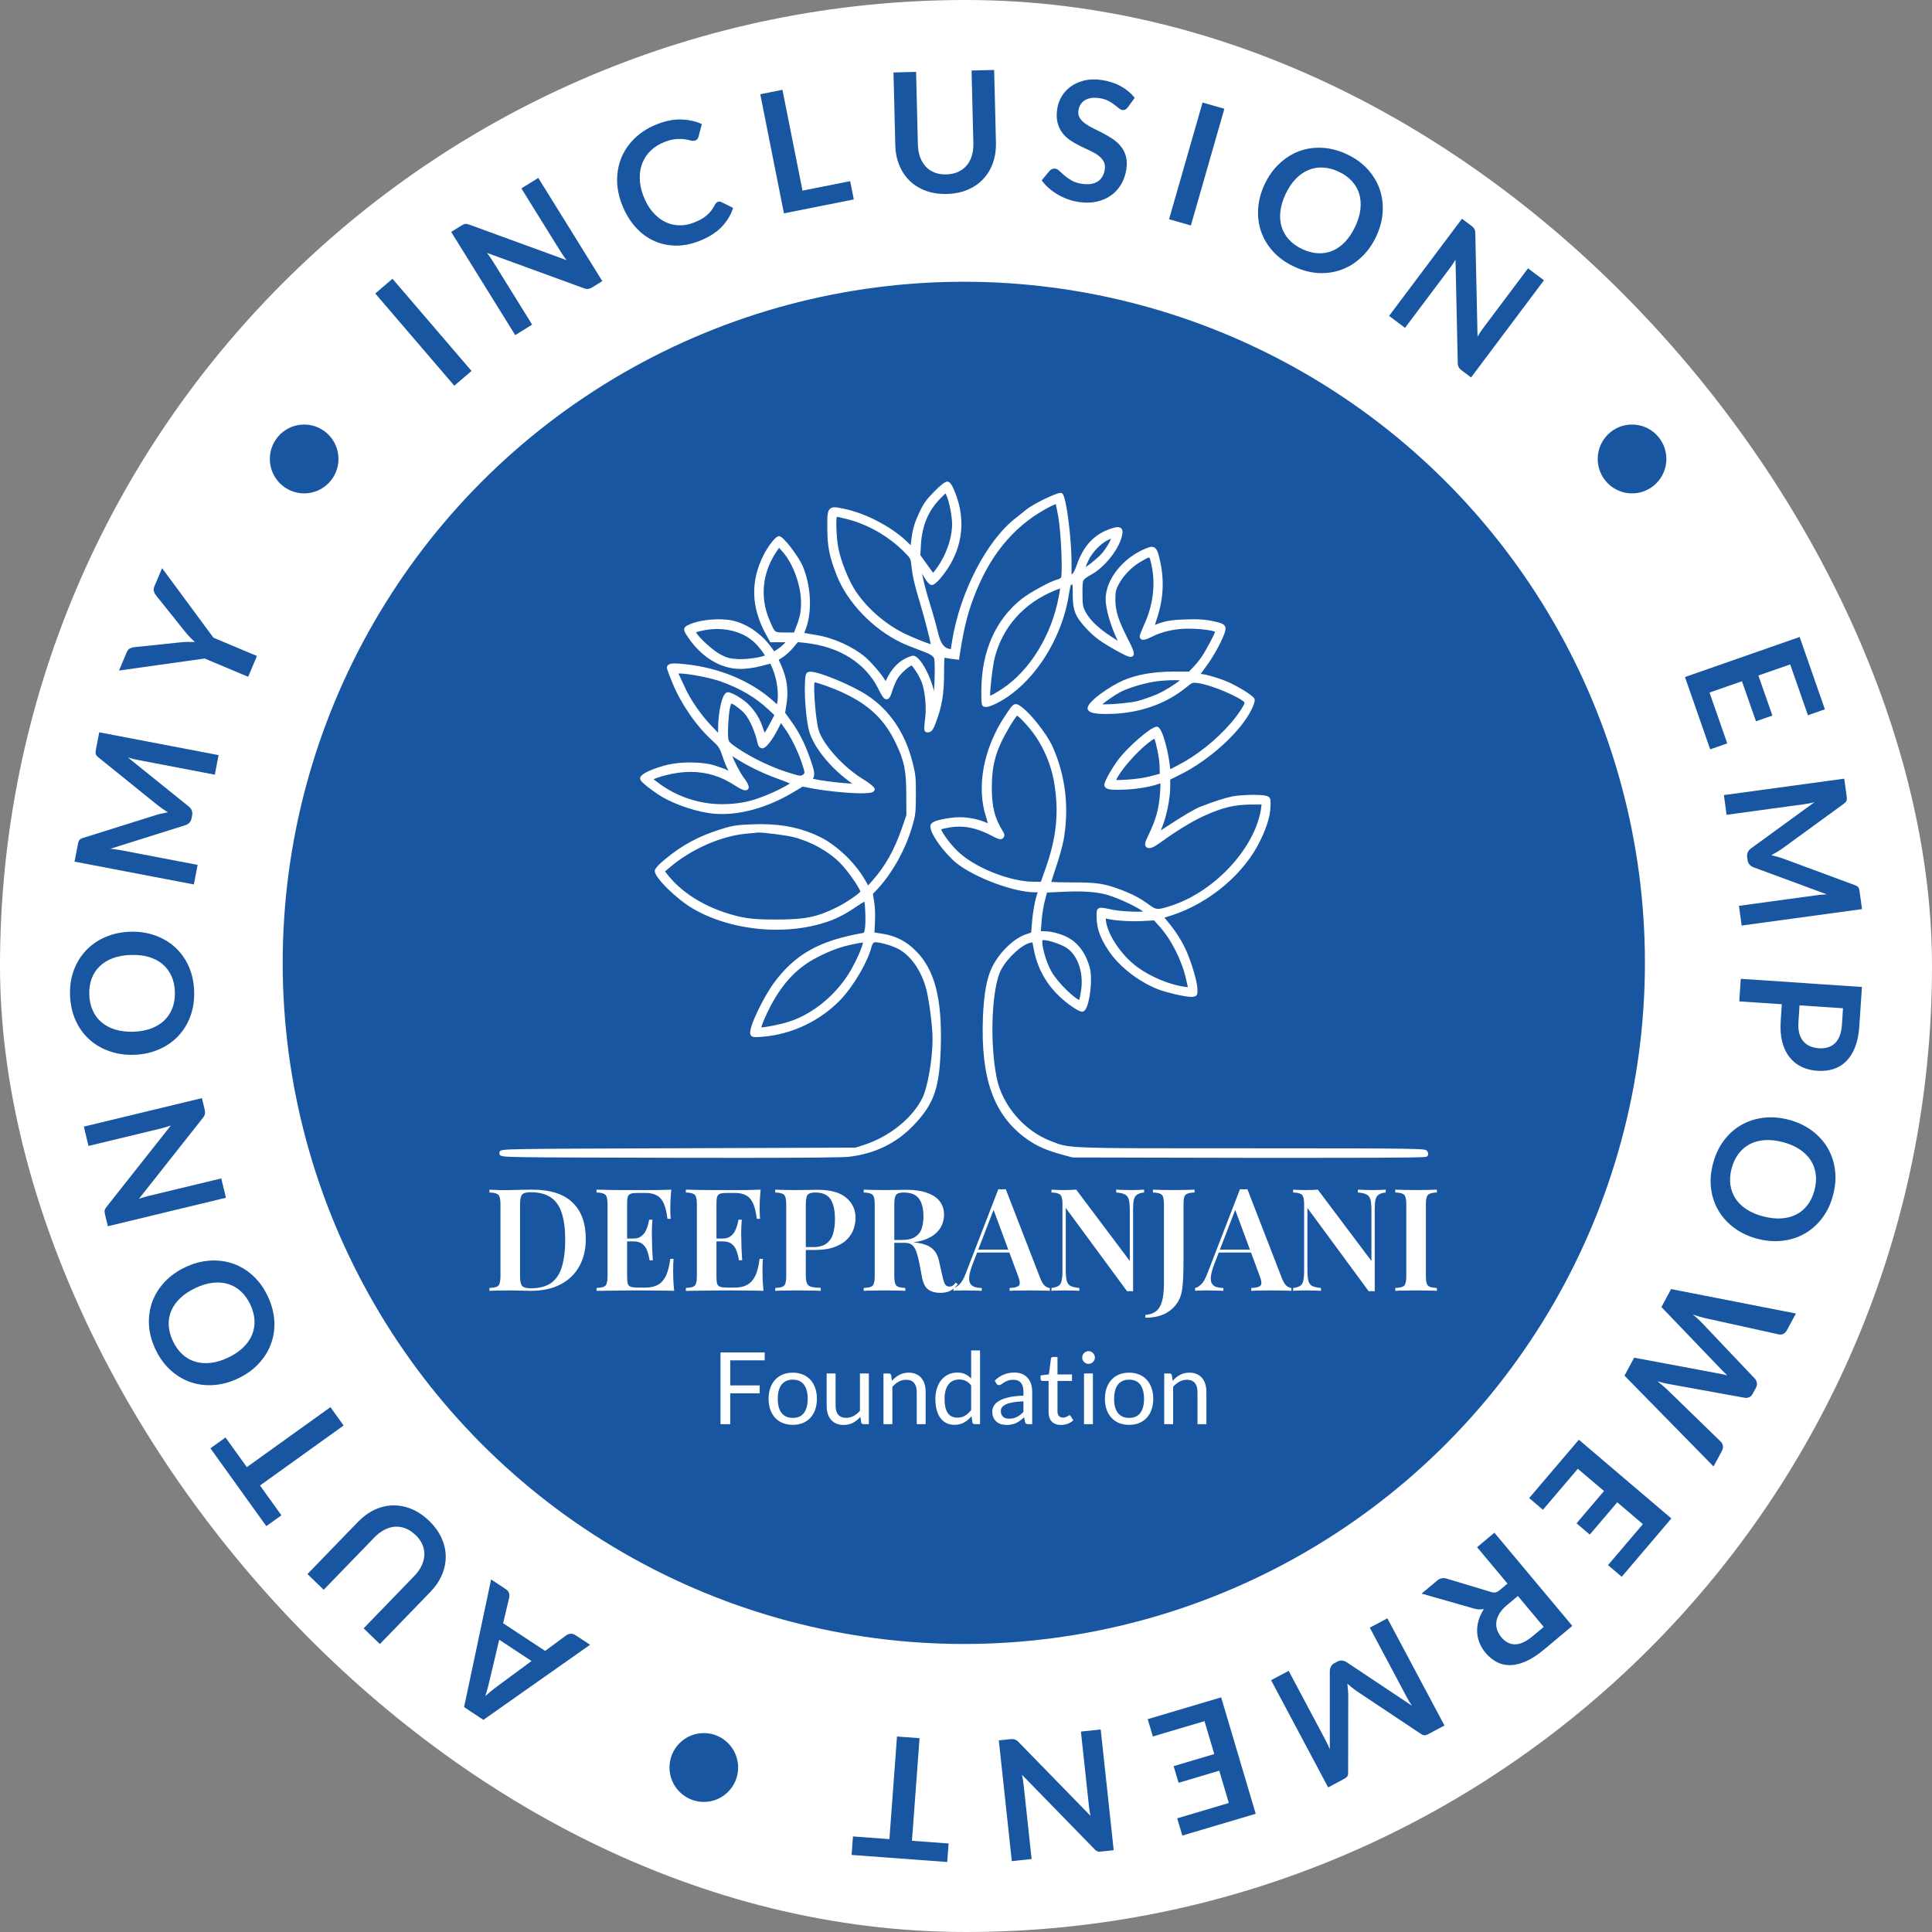 <svg width="276" height="276" viewBox="0 0 276 276" fill="none" xmlns="http://www.w3.org/2000/svg">
<rect x="0" y="0" width="276" height="276" fill="#808080" stroke="none"/>
<rect width="276" height="276" rx="138" fill="white"/>
<circle cx="137.687" cy="137.552" r="97.302" fill="#1856A1"/>
<g clip-path="url(#clip0_227_395)">
<path fill-rule="evenodd" clip-rule="evenodd" d="M104.594 165.407C101.935 165.407 98.925 165.405 95.541 165.397H95.467L95.415 165.394C83.572 165.368 77.627 165.355 74.63 165.305C71.529 165.253 71.346 165.192 71.346 164.734C71.346 164.276 71.474 164.213 74.808 164.155C78.017 164.1 84.7 164.077 96.829 164.035L122.217 163.948L123.363 163.579C127.012 162.411 130.307 159.781 131.755 156.882C132.524 155.358 133.223 151.322 133.223 148.412C133.223 146.759 132.778 143.184 132.359 141.456C131.713 138.863 130.276 136.697 128.514 135.665C127.69 135.167 125.834 134.604 125.028 134.604C124.799 134.604 124.628 134.812 124.512 135.228C124.005 137.333 121.989 140.793 120.115 142.776C117.228 145.809 113.184 147.749 109.018 148.1C108.575 148.137 108.232 148.161 107.989 148.161C107.659 148.161 107.329 148.129 107.201 147.768C106.861 146.861 109.164 142.299 110.596 140.364C113.629 136.288 117.071 134.368 123.295 133.279C123.413 133.258 123.484 133.247 123.586 132.459C123.693 131.524 123.604 129.484 123.497 128.806C123.285 128.916 122.918 129.128 122.442 129.452C120.929 130.5 119.639 131.181 118.257 131.66C116.069 132.417 113.533 132.818 110.923 132.818C106.557 132.818 102.178 131.702 98.907 129.756C96.74 128.476 93.538 125.44 93.538 124.411C93.538 124.015 94.449 123.209 94.994 122.763C97.449 120.71 99.975 119.364 103.178 118.397C104.733 117.918 105.356 117.829 107.633 117.758C107.999 117.745 108.366 117.737 108.719 117.737C111.944 117.737 114.629 118.321 117.176 119.579C119.592 120.781 122.235 123.324 123.607 125.765L124.018 126.49L124.628 125.804C126.428 123.795 127.768 121.417 128.839 118.319L129.485 116.443L129.467 113.526C129.467 110.132 129.198 108.777 128.03 106.287C126.418 102.856 124.238 100.742 120.497 98.993C119.053 98.301 116.953 97.573 116.351 97.466C116.21 98.314 116.488 102.654 116.94 104.257C117.555 106.35 120.466 109.584 123.301 111.315C124.957 112.355 124.957 112.646 124.957 112.74C124.957 113.222 124.358 113.285 123.575 113.316C123.418 113.327 123.233 113.329 123.026 113.329C121.296 113.329 118.116 113.02 116.223 112.667L114.666 112.371L113.656 112.981C110.19 115.116 106.463 116.292 103.163 116.292C102.458 116.292 101.77 116.239 101.118 116.132C98.666 115.747 95.64 114.608 93.926 113.426C91.636 111.847 91.447 111.459 91.447 111.174C91.447 110.386 94.339 109.485 95.394 109.244C96.331 109.034 97.478 108.921 98.621 108.921C99.938 108.921 101.158 109.068 102.055 109.335C102.736 109.553 103.665 109.891 104.047 110.084C104.063 110.092 104.076 110.1 104.089 110.105C104.073 110.077 104.055 110.048 104.037 110.016C103.827 109.689 103.453 108.796 103.21 108.026C102.809 106.842 102.663 106.617 101.786 105.826C99.485 103.738 97.294 100.572 96.062 97.562C95.826 96.992 95.276 95.64 95.276 95.407C95.276 94.776 96.049 94.776 96.376 94.776C96.724 94.776 97.195 94.81 97.896 94.883C102.83 95.412 107.308 97.293 110.507 100.174C110.672 100.323 110.863 100.499 110.988 100.598C111.318 99.406 111.022 97.015 110.352 95.491L110.057 94.807L108.724 95.153C107.85 95.383 106.597 95.562 105.874 95.562H105.788C102.982 95.562 100.257 93.927 98.312 91.075C97.873 90.439 97.674 90.106 97.755 89.797C97.818 89.556 98.027 89.43 98.221 89.336C99.189 88.812 100.951 88.469 102.699 88.469C103.505 88.469 104.236 88.545 104.809 88.689C106.835 89.205 108.772 90.554 110.125 92.392L110.596 93.039L110.949 92.83C111.224 92.662 111.729 92.264 112.059 91.916L112.221 91.751H110.044L109.41 90.604C107.295 86.746 107.191 83.037 109.091 79.266C109.549 78.362 110.703 76.594 111.292 76.594C111.967 76.594 114.155 79.677 114.666 80.845C115.87 83.689 116.048 87.393 115.106 89.857L114.899 90.418L114.964 90.431C115.048 90.452 115.195 90.478 115.38 90.512C115.569 90.546 115.799 90.585 116.045 90.627L116.2 90.651C116.349 90.674 116.498 90.701 116.647 90.727C119.013 91.093 121.887 92.392 123.63 93.888C124.363 94.501 126.08 96.444 126.512 97.303C126.562 97.219 126.622 97.109 126.687 96.971C127.227 95.779 128.172 94.705 129.145 94.171C129.588 93.927 130.197 93.671 130.456 93.671C131.483 93.692 133.048 96.855 133.427 98.762C133.535 97.327 133.589 94.697 133.456 94.095C133.384 93.751 132.807 93.386 131.723 93L131.66 92.979C130.587 92.589 129.339 92.089 128.813 91.837C124.719 89.883 121.073 86.096 119.526 82.189C118.492 79.525 118.205 78.113 118.186 75.615C118.176 73.826 118.171 73.085 118.547 72.707C118.759 72.495 119.034 72.469 119.223 72.469C119.534 72.469 119.94 72.55 120.453 72.655C123.552 73.273 127.269 75.185 129.493 77.304L130.103 77.893L130.166 77.328C130.362 75.596 130.614 74.727 131.391 73.098C131.959 71.89 132.393 71.29 133.498 70.185C134.401 69.266 135.016 68.8 135.33 68.8H135.354L135.398 68.805C135.704 68.86 136.029 69.311 136.361 70.149C138.175 74.494 137.468 78.915 134.367 82.589C134.286 82.689 133.548 83.571 133.124 83.571C132.935 83.571 132.618 83.459 132.045 82.484C131.914 82.254 131.807 82.079 131.723 81.945C131.878 82.828 132.317 84.585 132.854 86.279C133.228 87.463 133.754 89.339 134.024 90.46L134.048 90.556C134.365 91.849 134.869 92.558 135.558 92.686L135.833 92.738L136 91.662C137.11 84.658 140.939 77.233 145.101 74.007C145.234 73.899 145.383 73.781 145.53 73.666L145.606 73.603C145.933 73.347 146.341 73.027 146.509 72.873C147.467 72.063 150.825 70.41 151.508 70.41C151.623 70.41 151.712 70.445 151.78 70.51C152.39 71.141 153.076 77.301 153.076 80.206V82.044L153.107 82.034C153.366 81.937 153.628 81.261 153.803 80.764C154.793 77.943 156.303 76.324 158.701 75.515C159.143 75.368 159.441 75.303 159.674 75.303C159.907 75.303 160.088 75.374 160.208 75.515C160.397 75.738 160.373 76.057 160.331 76.311C160.022 78.205 157.994 80.879 155.992 82.034L155.887 82.092C155.29 82.435 154.966 82.623 154.819 82.862C154.641 83.144 154.641 83.6 154.641 84.593V84.732C154.641 86.416 154.701 86.67 155.034 87.332C155.751 88.715 157.188 90.017 159.682 91.539C158.714 89.577 157.947 87.008 157.947 85.604C157.947 82.754 160.465 79.617 163.804 78.304C164.129 78.176 164.346 78.118 164.535 78.118C165.215 78.118 165.425 78.818 165.686 79.97C166.356 82.809 166.218 85.567 165.262 88.401C165.205 88.574 165.069 88.99 164.993 89.278C166.343 88.718 167.257 88.558 169.27 88.493C169.759 88.472 170.175 88.464 170.542 88.464C171.497 88.464 172.206 88.527 173.067 88.689C174.24 88.933 174.774 89.077 174.986 89.449C175.156 89.747 175.057 90.098 174.92 90.494C174.449 91.819 173.253 93.961 172.251 95.271C171.926 95.703 171.675 96.051 171.518 96.277C172.251 96.295 174.538 96.989 175.727 97.557C176.823 98.073 179.053 99.351 179.221 99.854C179.339 100.132 178.985 100.949 178.828 101.284C177.308 104.487 172.759 108.636 168.471 110.726L167.173 111.368V112.442C167.173 114 166.673 116.522 166.058 118.059C165.966 118.272 165.891 118.463 165.833 118.625C166.079 118.473 166.424 118.253 166.872 117.955C168.699 116.734 170.657 115.577 171.426 115.268C173.573 114.44 174.91 114.008 176.049 113.772C176.784 113.636 177.975 113.549 179.09 113.549C179.577 113.549 180.459 113.568 180.906 113.688C181.542 113.874 181.532 114.16 181.501 115.22C181.446 116.616 181.006 118.075 180.03 120.1C177.752 124.814 172.8 128.997 167.411 130.757L166.351 131.092L166.835 131.684C167.898 132.952 168.791 134.34 169.414 135.694C170.207 137.456 171.018 140.178 171.057 141.194C171.089 141.99 171.104 142.32 170.408 142.404C170.358 142.409 170.296 142.414 170.225 142.414C169.283 142.414 166.631 141.804 165.336 141.291C162.532 140.151 159.857 138.046 158.358 135.791C157.19 134.038 156.698 132.687 156.659 131.123V130.854C156.646 130.348 156.638 130.039 156.847 129.837C156.955 129.73 157.109 129.678 157.321 129.678C157.583 129.678 157.957 129.754 158.596 129.887C158.724 129.913 158.863 129.942 159.012 129.974C159.852 130.144 161.47 130.243 162.546 130.243C162.901 130.243 163.145 130.233 163.31 130.22C162.543 129.646 160.067 128.405 158.277 127.868C157.138 127.52 155.672 127.349 153.793 127.349C153.272 127.349 152.707 127.362 152.113 127.389L149.574 127.504L149.275 128.641C149.082 129.321 148.867 130.649 148.796 131.608L148.694 133.035H149.181C150.173 133.035 151.539 133.392 152.508 133.902C154.039 134.688 155.175 136.262 155.701 138.336C156.096 139.916 155.691 143.417 155.015 144.282C154.887 144.447 154.738 144.53 154.578 144.53C154.288 144.53 153.626 144.138 153.277 143.891C150.184 141.799 148.294 138.986 147.668 135.537L147.493 134.615L147.229 134.667C146.006 134.916 143.97 136.773 143.038 138.491C141.677 141.005 141.347 148.818 142.384 153.975C143.182 157.896 146.279 161.52 150.089 162.998C150.215 163.045 150.333 163.089 150.448 163.134L150.49 163.152C150.723 163.244 150.932 163.325 151.144 163.398C152.911 164.006 155.146 164.043 171.876 164.043H178.716C203.539 164.043 203.581 164.09 203.84 164.396C204.17 164.797 204.005 165.072 203.879 165.203C203.751 165.331 203.672 165.41 185.296 165.41C183.165 165.41 180.857 165.41 178.383 165.407L153.215 165.352L151.526 164.891C149.406 164.299 148.048 163.689 146.674 162.71C141.957 159.328 140.088 154.124 140.418 145.311C140.562 141.896 140.973 139.677 141.75 138.116C142.884 135.885 144.946 133.947 146.768 133.402L147.31 133.229L147.417 131.907C147.524 130.361 147.883 128.413 148.218 127.564C148.228 127.535 148.239 127.504 148.247 127.475C148.137 127.47 147.969 127.47 147.799 127.47C144.821 127.451 139.319 125.406 136.688 123.34C135.034 122.03 132.563 118.814 132.953 117.829C133.09 117.457 133.637 117.143 135.859 116.831C136.246 116.776 136.652 116.747 137.068 116.747C138.251 116.747 139.492 116.973 140.565 117.384C140.787 117.481 140.978 117.549 141.125 117.596C141.08 117.423 141.01 117.172 140.9 116.818C139.439 112.502 140.471 106.915 143.596 102.24C144.446 100.954 144.708 100.585 145.114 100.585C145.266 100.585 145.396 100.645 145.517 100.708C146.844 101.41 149.555 104.773 150.44 106.811C152.246 110.972 152.751 115.417 151.94 120.024C151.791 120.83 151.317 122.528 150.882 123.808C150.558 124.77 150.296 125.592 150.178 125.99C150.61 126.024 151.618 126.058 153.123 126.058C156.793 126.058 157.79 126.213 160.25 127.156C161.917 127.797 162.928 128.342 164.247 129.314C164.752 129.678 165.045 129.84 165.453 129.84C165.888 129.84 166.485 129.665 167.576 129.295C173.732 127.19 179.375 120.98 180.158 115.451L180.223 114.932H178.99C176.339 114.932 174.659 115.333 171.806 116.65C170.366 117.305 167.84 118.845 166.055 120.16C165.048 120.899 164.558 121.16 164.181 121.16C163.998 121.16 163.841 121.095 163.713 120.969C163.454 120.705 163.613 120.225 163.977 119.484C165.145 117.09 165.571 115.561 165.726 113.188C165.754 112.724 165.791 112.169 165.781 111.897C164.721 112.321 162.776 112.685 160.988 112.79C160.407 112.816 159.946 112.829 159.583 112.829C158.627 112.829 157.769 112.774 157.769 112.109C157.769 111.548 159.051 109.419 159.826 108.429C161.124 106.719 164.42 103.812 165.249 103.812C165.281 103.812 165.312 103.814 165.341 103.822C166.076 103.95 166.846 107.374 167.026 108.712L167.186 109.891L168.353 109.28C171.031 107.89 173.769 105.695 175.868 103.262C177.022 101.915 177.789 100.637 177.789 100.383C177.611 99.867 173.389 97.895 171.104 97.578C170.905 97.555 170.741 97.534 170.612 97.534C170.303 97.534 170.154 97.633 169.461 98.199C166.699 100.454 163.145 101.758 159.177 101.968C158.729 101.989 158.318 101.999 157.957 101.999C156.245 101.999 155.473 101.774 155.374 101.25C155.196 100.294 158.661 97.966 160.507 97.18C162.396 96.368 164.862 95.939 167.642 95.939H169.861L170.497 95.271C170.853 94.896 171.408 94.226 171.683 93.796C172.319 92.872 173.405 90.779 173.586 90.26C173.206 90.064 171.594 89.81 169.804 89.81H169.644C167.804 89.826 166.011 90.229 164.59 90.947C163.977 91.261 163.585 91.4 163.32 91.4C163.014 91.4 162.818 91.206 162.818 90.907C162.818 90.745 163.025 90.195 163.433 89.268C164.739 86.484 165.111 83.406 164.477 80.601C164.37 80.135 164.26 79.651 164.15 79.651C163.964 79.651 163.493 79.928 162.899 80.279C161.679 80.997 160.483 82.228 159.844 83.417C159.397 84.266 159.337 84.535 159.337 85.646C159.337 87.262 159.745 88.558 161.082 91.19C161.889 92.772 162.108 93.317 161.909 93.644C161.865 93.72 161.752 93.843 161.52 93.843C161.182 93.843 160.619 93.566 159.627 93.018C157.308 91.733 156.4 91.075 155.214 89.815C153.594 88.071 153.246 87.199 153.246 84.897C153.246 84.457 153.246 83.765 153.204 83.488C153.107 83.519 153.034 83.54 152.976 83.553C152.921 83.729 152.819 84.15 152.723 84.779C151.895 90.418 148.645 96.078 144.439 99.197C143.253 100.077 141.588 100.991 140.853 100.991C140.191 100.991 140.191 100.737 140.191 98.762C140.191 93.089 142.198 88.514 145.998 85.525C147.066 84.684 150.058 83.021 151.045 82.793C151.257 82.739 151.484 82.613 151.571 82.526C151.814 81.937 151.605 76.167 151.176 73.794C151.008 72.854 150.89 72.281 150.825 72.006C150.678 72.063 150.438 72.165 150.139 72.309C145.305 74.761 141.819 78.708 139.492 84.368C138.319 87.233 137.767 89.352 137.123 93.435L137 94.257L135.877 94.121C135.704 94.095 135.233 94.024 134.935 93.953C134.867 94.388 134.867 95.651 134.867 96.229C134.867 99.118 134.558 100.957 133.681 103.254C133.362 104.123 133.131 104.548 132.689 104.605C132.613 104.618 132.543 104.626 132.485 104.626C132.349 104.626 132.239 104.582 132.16 104.493C131.969 104.275 132.006 103.958 132.187 102.431C132.357 100.878 132.129 98.652 131.679 97.468C131.299 96.481 130.477 95.258 130.221 95.067C129.891 95.163 128.64 96.203 128.216 96.95C127.973 97.358 127.648 98.115 127.475 98.673C127.253 99.391 127.064 99.901 126.653 99.901C126.277 99.901 125.999 99.459 125.473 98.398C123.623 94.697 119.901 92.366 114.993 91.837L113.983 91.73L113.341 92.495C112.917 93.011 112.24 93.631 111.797 93.906L111.242 94.255L111.549 94.933C112.459 96.955 112.69 98.725 112.315 100.852L112.161 101.821L113.072 103.094C114.203 104.668 115.017 106.292 115.786 108.526C116.307 110.029 116.503 110.768 116.113 111.245C116.417 111.321 116.948 111.412 117.273 111.47C118.239 111.63 119.819 111.818 120.798 111.886L121.743 111.949L121.058 111.433C118.438 109.43 116.31 106.753 115.64 104.613C115.234 103.304 114.915 100.011 114.983 97.838C115.032 96.468 115.048 96.054 115.624 95.968C115.671 95.962 115.721 95.957 115.776 95.957C117.074 95.957 121.811 97.934 123.952 99.37C127.13 101.478 129.352 104.796 130.381 108.966C130.805 110.634 130.86 111.2 130.841 113.612C130.841 116.163 130.776 116.527 130.273 118.214C129.315 121.425 127.473 124.717 125.342 127.025L124.698 127.7L124.887 128.861C125.005 129.555 125.049 130.822 124.994 131.81L124.918 133.211L126.01 133.384C127.97 133.688 129.47 134.455 130.873 135.88C133.553 138.58 134.608 142.708 134.396 149.674C134.202 155.486 133.446 157.652 130.548 160.716C128.103 163.304 124.976 164.831 121.249 165.255C120.196 165.36 114.907 165.41 104.597 165.41L104.594 165.407ZM123.277 134.638C123.089 134.651 122.73 134.722 122.212 134.827L121.981 134.871C120.165 135.23 118.686 135.764 116.707 136.781C113.917 138.219 111.878 140.35 110.099 143.69C109.397 145.02 108.871 146.298 108.748 146.762C109.426 146.751 111.371 146.38 112.732 145.947C116.231 144.821 119.631 141.969 121.599 138.507C122.353 137.187 123.104 135.5 123.243 134.824L123.251 134.772C123.259 134.733 123.269 134.683 123.277 134.638ZM148.935 134.308C148.747 134.709 149.296 137.231 150.249 138.855C151.183 140.471 153.555 142.687 154.18 142.841C154.238 142.66 154.343 142.184 154.447 141.461C154.845 138.737 153.822 136.105 152.013 135.201C150.969 134.67 149.618 134.3 149.058 134.3C148.993 134.3 148.956 134.306 148.933 134.311L148.935 134.308ZM157.955 131.205C157.965 131.343 157.986 131.522 157.997 131.608C158.287 133.635 160.242 136.506 162.451 138.135C164.297 139.51 167.068 140.67 169.188 140.961C169.408 140.992 169.581 141.013 169.701 141.024C169.628 140.741 169.508 140.204 169.437 139.884C168.851 137.231 167.312 134.185 165.6 132.302L164.865 131.487L163.025 131.587C162.75 131.6 162.451 131.608 162.137 131.608C160.7 131.608 158.813 131.459 157.955 131.205ZM95.282 124.845C97.119 127.231 100.024 129.177 103.458 130.327C105.963 131.157 107.356 131.359 110.541 131.359H110.947C115.019 131.359 116.702 131.019 119.518 129.625C120.88 128.963 122.675 127.703 122.911 127.368C122.822 126.901 121.201 124.484 120.005 123.271C118.265 121.545 115.797 120.191 113.234 119.56C112.258 119.322 109.277 118.937 108.402 118.937C108.358 118.937 108.319 118.937 108.287 118.939C108.164 118.953 107.617 119.005 106.994 119.063L106.62 119.097C103.042 119.421 98.773 121.291 95.745 123.861L95.009 124.484L95.279 124.845H95.282ZM134.448 118.481C134.592 119 135.971 120.93 137.241 121.996C139.767 124.146 144.402 125.925 147.574 125.961L148.692 125.974L149.22 124.495C150.953 119.73 151.338 115.988 150.553 111.582C150.163 109.372 149.241 107.114 147.964 105.221C147.124 103.969 145.732 102.494 145.3 102.232C145.119 102.429 144.695 103.026 144.211 103.846C142.295 107.099 141.706 109.115 141.688 112.476C141.688 115.294 142.096 116.894 143.303 118.814C143.423 119.021 143.643 119.395 143.3 119.73C143.2 119.83 143.07 119.882 142.913 119.882C142.669 119.882 142.339 119.754 141.737 119.424C140.023 118.515 138.523 118.088 137.023 118.088C136.586 118.088 136.139 118.125 135.691 118.198C134.903 118.342 134.579 118.429 134.448 118.473V118.481ZM94.13 111.902C96.724 113.827 99.933 114.885 103.165 114.885C103.432 114.885 103.702 114.877 103.969 114.864C106.002 114.765 107.387 114.448 109.455 113.612C110.708 113.125 112.268 112.311 112.849 111.923C112.52 111.779 111.891 111.527 110.907 111.174C108.79 110.412 106.46 109.246 104.675 108.06C104.652 108.047 104.631 108.034 104.61 108.021C104.903 108.767 105.748 110.438 106.264 111.116C107.026 112.114 107.01 112.47 106.913 112.669C106.879 112.74 106.769 112.902 106.497 112.902C106.186 112.902 105.699 112.68 105.008 112.224C103.024 110.909 100.946 110.27 98.655 110.27C97.538 110.27 96.355 110.43 95.138 110.744C94.407 110.928 93.68 111.161 93.481 111.276L93.363 111.334L94.133 111.899L94.13 111.902ZM159.457 111.431C159.507 111.433 159.572 111.436 159.661 111.436C159.933 111.436 160.344 111.415 161.009 111.378C162.197 111.31 163.53 111.116 164.404 110.881L165.686 110.535L165.655 109.437C165.624 108.259 165.152 106.085 164.909 105.53C164.749 105.611 164.446 105.802 164.027 106.132C162.221 107.57 159.957 110.202 159.457 111.428V111.431ZM104.508 100.488C104.455 100.572 104.382 100.724 104.325 100.918C104.089 101.703 103.906 104.844 104.05 105.582C104.118 105.944 104.291 106.158 105.228 106.79C107.502 108.358 110.614 109.812 113.352 110.587C113.844 110.731 114.145 110.81 114.331 110.81C114.446 110.81 114.519 110.784 114.676 110.687C115.011 110.459 115.019 110.454 114.598 109.144C114.038 107.416 112.991 105.278 112.111 104.06L111.564 103.298L111.185 104.06C110.701 105.03 109.604 106.873 108.923 106.905C108.588 106.905 108.337 106.646 108.24 106.211C107.858 104.503 107.128 102.832 106.379 101.952C105.929 101.405 104.869 100.648 104.508 100.488ZM96.923 96.219C96.933 96.263 96.951 96.316 96.978 96.371C97.004 96.413 97.109 96.591 97.784 98.068C98.6 99.912 100.095 102.086 101.686 103.744L102.584 104.689L102.592 103.924C102.592 102.169 103.066 98.893 103.969 98.893C104.586 98.893 106.18 99.886 106.921 100.624C107.929 101.633 108.591 102.725 109.007 104.058C109.099 104.33 109.177 104.54 109.24 104.684C109.4 104.443 109.643 104.032 109.915 103.51L110.625 102.154L109.761 101.35C107.95 99.639 105.72 98.33 102.943 97.345C101.312 96.772 98.226 96.214 97.114 96.214C97.027 96.214 96.967 96.216 96.923 96.222V96.219ZM157.473 100.616C157.565 100.622 157.68 100.624 157.826 100.624C159.098 100.624 161.488 100.407 162.548 100.137C163.242 99.954 164.461 99.529 165.262 99.192C166.432 98.678 167.995 97.675 168.552 97.193C168.385 97.18 168.141 97.167 167.804 97.167C166.951 97.167 165.624 97.243 164.731 97.408C163.108 97.699 161.226 98.275 160.153 98.812C159.31 99.241 158.015 100.15 157.473 100.616ZM151.448 84.072C151.254 84.135 150.974 84.237 150.634 84.381C146.276 86.159 143.253 89.543 142.117 93.906C141.785 95.169 141.421 98.592 141.442 99.383C141.641 99.325 142.091 99.11 143.13 98.43C147.103 95.823 150.215 90.776 151.249 85.258C151.354 84.706 151.416 84.315 151.448 84.072ZM99.464 90.376C99.873 91.143 101.938 92.995 102.971 93.521C103.867 93.985 104.257 94.087 105.429 94.155C105.534 94.16 105.646 94.163 105.764 94.163C107.117 94.163 108.832 93.854 109.266 93.647C109.091 93.286 108.34 92.277 107.677 91.688C106.39 90.522 104.49 89.855 102.458 89.855C101.699 89.855 100.933 89.946 100.184 90.127C99.886 90.195 99.582 90.268 99.438 90.321C99.448 90.344 99.462 90.365 99.467 90.378L99.464 90.376ZM119.542 73.836C119.411 74.221 119.477 76.785 119.751 78.218C120.123 80.188 121.23 82.943 122.272 84.496C124.01 87.081 126.766 89.404 129.645 90.711C131.179 91.403 132.438 91.876 132.961 92.023C132.812 91.175 132.147 88.519 131.359 85.9C130.611 83.43 130.357 82.304 130.182 80.664C130.087 79.776 130.064 79.74 129.004 78.679C126.756 76.497 123.897 74.886 120.961 74.148L120.772 74.101C120.037 73.923 119.673 73.834 119.542 73.831V73.836ZM110.852 78.92C108.915 81.845 108.562 85.329 109.884 88.48L109.9 88.514C110.334 89.564 110.533 90.04 110.826 90.216C111.059 90.355 111.433 90.355 112.109 90.355H113.43L113.716 89.603C114.284 88.173 114.433 87.448 114.433 86.07C114.433 83.645 113.315 80.546 111.834 78.86L111.295 78.26L110.855 78.92H110.852ZM132.448 80.659L133.294 81.827L133.618 81.429C135.055 79.588 135.997 77.019 136.016 74.886C136.016 73.718 135.576 71.508 135.191 70.74L135.06 70.487L134.479 71.068C132.658 72.859 131.731 75.002 131.561 77.812L131.48 79.305L132.451 80.656L132.448 80.659ZM158.729 76.958C158.596 77.003 158.413 77.079 158.188 77.194C157.243 77.66 156.047 78.912 155.518 79.986C155.269 80.502 155.151 80.819 155.096 81.007C155.67 80.648 157.002 79.572 157.518 78.938C158.109 78.202 158.572 77.367 158.729 76.958Z" fill="white"/>
<path fill-rule="evenodd" clip-rule="evenodd" d="M203.636 164.558C203.445 164.332 200.764 164.296 178.71 164.296H175.221C155.117 164.298 152.971 164.298 151.053 163.638C150.822 163.56 150.597 163.471 150.343 163.371C150.231 163.327 150.113 163.282 149.987 163.235C146.072 161.719 142.939 158.044 142.119 154.021C141.075 148.83 141.423 140.905 142.8 138.362C143.774 136.568 145.881 134.669 147.168 134.407L147.692 134.302L147.917 135.486C148.527 138.849 150.406 141.635 153.419 143.673C153.887 144.006 154.411 144.265 154.568 144.265C155.264 144.265 155.871 140.137 155.437 138.396C154.932 136.41 153.835 134.878 152.374 134.129C151.45 133.642 150.11 133.294 149.171 133.294H148.404L148.527 131.586C148.595 130.661 148.804 129.305 149.014 128.571L149.362 127.249L152.094 127.126C154.879 127.005 156.863 127.162 158.345 127.616C160.433 128.241 163.776 129.949 163.776 130.366C163.776 130.609 160.344 130.507 158.952 130.227C158.803 130.195 158.664 130.166 158.536 130.14C157.939 130.015 157.557 129.936 157.316 129.936C157.177 129.936 157.083 129.962 157.023 130.022C156.897 130.143 156.902 130.4 156.913 130.85C156.913 130.934 156.916 131.02 156.916 131.115C156.952 132.631 157.421 133.92 158.57 135.643C160.067 137.89 162.679 139.928 165.427 141.044C166.786 141.583 169.675 142.227 170.371 142.141C170.806 142.089 170.824 142.036 170.79 141.201C170.754 140.224 169.953 137.542 169.17 135.8C168.579 134.512 167.71 133.137 166.629 131.848L165.898 130.957L167.325 130.507C172.617 128.781 177.561 124.601 179.789 119.986C180.762 117.964 181.181 116.537 181.234 115.212C181.268 114.132 181.252 114.064 180.833 113.941C180.066 113.732 177.42 113.784 176.098 114.028C175.002 114.256 173.696 114.672 171.52 115.51C170.79 115.806 168.84 116.953 167.013 118.174C166.176 118.732 165.446 119.185 165.412 119.148C165.375 119.114 165.55 118.574 165.812 117.964C166.404 116.484 166.909 113.975 166.909 112.443V111.207L168.353 110.492C172.599 108.42 177.09 104.327 178.587 101.173C178.849 100.615 179.022 100.06 178.97 99.937C178.865 99.623 177.022 98.457 175.611 97.795C174.41 97.221 172.13 96.54 171.486 96.54C171.259 96.54 171.086 96.506 171.086 96.472C171.086 96.42 171.52 95.809 172.041 95.113C173.052 93.79 174.219 91.682 174.672 90.409C175.002 89.453 174.863 89.33 173.018 88.947C171.903 88.738 170.997 88.686 169.275 88.756C167.152 88.824 166.28 89 164.802 89.644C164.592 89.731 164.626 89.487 165.011 88.319C165.951 85.532 166.089 82.832 165.427 80.029C165.045 78.356 164.854 78.165 163.896 78.547C160.658 79.82 158.203 82.868 158.203 85.603C158.203 87.117 159.161 90.131 160.258 92.082C160.31 92.187 160.049 92.064 159.666 91.839C157.039 90.252 155.541 88.895 154.793 87.449C154.426 86.716 154.374 86.404 154.374 84.731V84.592C154.374 83.547 154.374 83.068 154.591 82.722C154.774 82.426 155.117 82.23 155.753 81.863L155.855 81.805C157.787 80.689 159.771 78.078 160.067 76.266C160.19 75.517 159.876 75.396 158.779 75.76C156.447 76.546 155.002 78.112 154.044 80.847C153.714 81.787 153.471 82.172 153.191 82.277L152.809 82.415V80.202C152.809 76.999 152.06 71.18 151.589 70.692C151.346 70.449 147.674 72.225 146.682 73.063C146.514 73.217 146.148 73.505 145.763 73.806C145.59 73.943 145.415 74.082 145.255 74.21C141.164 77.382 137.351 84.783 136.254 91.697L136.045 93.041L135.505 92.936C134.307 92.714 134.304 92.708 133.788 90.611L133.765 90.514C133.487 89.364 132.964 87.502 132.6 86.352C131.972 84.367 131.399 82.03 131.399 81.457C131.399 81.038 131.694 81.334 132.268 82.345C132.616 82.937 132.93 83.303 133.121 83.303C133.296 83.303 133.765 82.903 134.165 82.415C137.178 78.843 137.89 74.49 136.115 70.239C135.838 69.543 135.542 69.09 135.348 69.055C135.157 69.021 134.55 69.475 133.678 70.362C132.6 71.442 132.181 72.018 131.624 73.201C130.86 74.804 130.616 75.64 130.422 77.347L130.302 78.445L129.31 77.486C127.132 75.412 123.445 73.513 120.398 72.906C118.43 72.505 118.43 72.52 118.448 75.606C118.466 78.097 118.762 79.49 119.77 82.085C121.285 85.917 124.905 89.678 128.925 91.595C129.467 91.855 130.737 92.36 131.747 92.727L131.799 92.745C133.558 93.371 133.576 93.376 133.712 94.034C133.888 94.817 133.765 99.24 133.555 99.764C133.453 100.024 133.364 99.817 133.192 98.91C132.825 96.873 131.208 93.945 130.459 93.929C130.284 93.929 129.745 94.138 129.273 94.398C128.352 94.903 127.446 95.933 126.926 97.08C126.63 97.708 126.35 97.97 126.35 97.603C126.35 97.237 124.437 94.903 123.46 94.086C121.754 92.622 118.953 91.349 116.603 90.985C116.412 90.951 116.218 90.92 116.03 90.888H116.024C115.77 90.846 115.53 90.804 115.336 90.77C115.142 90.736 114.99 90.707 114.915 90.689L114.548 90.618L114.862 89.765C115.783 87.36 115.592 83.704 114.428 80.951C113.852 79.629 111.747 76.858 111.295 76.858C110.962 76.858 109.936 78.183 109.326 79.385C107.465 83.078 107.568 86.7 109.64 90.48L110.198 91.49H112.844L112.25 92.098C111.92 92.447 111.399 92.866 111.085 93.057L110.528 93.389L109.918 92.551C108.596 90.757 106.733 89.453 104.749 88.947C102.956 88.494 99.789 88.79 98.344 89.573C97.857 89.817 97.873 89.974 98.535 90.933C100.448 93.738 103.147 95.338 105.879 95.304C106.576 95.304 107.795 95.131 108.664 94.903L110.214 94.502L110.598 95.39C111.295 96.978 111.59 99.432 111.242 100.686C111.119 101.069 111.101 101.069 110.337 100.372C107.185 97.533 102.746 95.671 97.873 95.147C96.08 94.956 95.541 95.008 95.541 95.409C95.541 95.532 95.889 96.454 96.308 97.465C97.525 100.443 99.718 103.596 101.964 105.634C102.869 106.451 103.042 106.713 103.461 107.949C103.704 108.716 104.071 109.586 104.262 109.882C104.73 110.649 104.678 110.701 103.932 110.319C103.584 110.144 102.694 109.814 101.982 109.586C100.294 109.083 97.491 109.046 95.454 109.499C93.609 109.918 91.712 110.772 91.712 111.173C91.712 111.451 92.46 112.095 94.078 113.211C95.766 114.376 98.726 115.492 101.163 115.874C104.835 116.466 109.308 115.353 113.522 112.757L114.619 112.095L116.273 112.409C118.325 112.792 122.068 113.14 123.565 113.053C124.418 113.019 124.696 112.93 124.696 112.739C124.696 112.6 123.999 112.061 123.164 111.537C120.259 109.761 117.317 106.469 116.689 104.327C116.236 102.724 115.854 97.517 116.168 97.203C116.325 97.064 119.005 97.986 120.607 98.753C124.4 100.529 126.646 102.724 128.266 106.173C129.449 108.698 129.726 110.091 129.726 113.522L129.745 116.484L129.082 118.402C128.004 121.518 126.646 123.938 124.819 125.976L123.965 126.935L123.374 125.89C122.015 123.47 119.406 120.979 117.056 119.811C114.271 118.436 111.347 117.878 107.638 118.017C105.377 118.087 104.783 118.174 103.251 118.645C100.084 119.601 97.577 120.942 95.159 122.964C94.373 123.608 93.8 124.219 93.8 124.41C93.8 125.264 96.828 128.223 99.04 129.53C104.366 132.699 112.234 133.467 118.171 131.411C119.526 130.942 120.814 130.261 122.296 129.234C122.992 128.763 123.617 128.417 123.67 128.467C123.845 128.642 123.965 131.447 123.845 132.492C123.74 133.309 123.651 133.485 123.34 133.537C117.179 134.616 113.799 136.497 110.805 140.52C109.206 142.68 107.185 146.984 107.447 147.68C107.534 147.924 107.743 147.942 108.997 147.837C113.122 147.489 117.074 145.59 119.927 142.594C121.738 140.677 123.756 137.246 124.261 135.156C124.471 134.391 124.523 134.339 125.028 134.339C125.863 134.339 127.779 134.912 128.648 135.436C130.459 136.497 131.956 138.744 132.616 141.392C133.035 143.115 133.487 146.703 133.487 148.411C133.487 151.337 132.773 155.448 131.99 156.999C130.511 159.959 127.151 162.64 123.445 163.827L122.259 164.209L96.933 164.296H96.828C71.746 164.382 71.607 164.385 71.607 164.733C71.607 165.081 71.746 165.079 95.478 165.131H95.541C112.425 165.168 119.979 165.115 121.215 164.992C124.871 164.576 127.952 163.078 130.354 160.535C133.207 157.52 133.94 155.396 134.131 149.666C134.341 142.785 133.312 138.71 130.684 136.062C129.31 134.669 127.881 133.938 125.968 133.642L124.643 133.432L124.732 131.796C124.785 130.871 124.748 129.616 124.628 128.904L124.418 127.616L125.148 126.848C127.255 124.567 129.067 121.343 130.022 118.14C130.527 116.45 130.579 116.118 130.579 113.611C130.598 111.241 130.545 110.683 130.127 109.031C129.119 104.937 126.907 101.645 123.808 99.589C121.599 98.109 116.673 96.087 115.663 96.228C115.331 96.278 115.297 96.42 115.244 97.847C115.176 99.971 115.488 103.248 115.888 104.536C116.55 106.645 118.639 109.256 121.215 111.225L122.607 112.27L120.78 112.147C119.77 112.077 118.171 111.885 117.228 111.728C115.731 111.469 115.54 111.398 115.802 111.189C116.202 110.859 116.15 110.371 115.54 108.611C114.776 106.398 113.975 104.798 112.86 103.248L111.886 101.888L112.059 100.809C112.425 98.719 112.198 97.012 111.31 95.042L110.91 94.154L111.658 93.685C112.077 93.423 112.739 92.813 113.14 92.326L113.87 91.454L115.019 91.577C120.031 92.117 123.808 94.487 125.706 98.282C126.559 100.008 126.769 100.06 127.221 98.596C127.394 98.038 127.727 97.255 127.986 96.82C128.423 96.053 129.849 94.798 130.25 94.798C130.527 94.798 131.519 96.333 131.92 97.376C132.391 98.614 132.616 100.877 132.443 102.462C132.215 104.397 132.215 104.413 132.652 104.345C132.93 104.308 133.121 104.012 133.435 103.159C134.304 100.877 134.602 99.102 134.602 96.228C134.602 94.154 134.652 93.596 134.827 93.649C134.948 93.701 135.437 93.79 135.906 93.858L136.777 93.963L136.864 93.389C137.508 89.296 138.065 87.153 139.248 84.262C141.599 78.547 145.114 74.558 150.024 72.067C150.529 71.824 150.964 71.651 150.998 71.685C151.05 71.719 151.241 72.662 151.432 73.741C151.869 76.161 152.113 82.277 151.78 82.677C151.66 82.816 151.364 82.973 151.102 83.041C150.197 83.251 147.239 84.872 146.158 85.723C142.434 88.651 140.45 93.196 140.45 98.753C140.45 100.686 140.45 100.72 140.85 100.72C141.442 100.72 142.991 99.937 144.279 98.978C148.456 95.88 151.642 90.322 152.461 84.731C152.581 83.948 152.738 83.303 152.809 83.303C152.895 83.303 153.071 83.251 153.225 83.198C153.471 83.112 153.505 83.322 153.505 84.888C153.505 87.117 153.835 87.936 155.403 89.626C156.567 90.862 157.455 91.506 159.753 92.779C162.085 94.068 162.19 93.929 160.849 91.299C159.494 88.633 159.075 87.292 159.075 85.637C159.075 84.487 159.146 84.175 159.614 83.285C160.276 82.049 161.493 80.794 162.765 80.045C164.383 79.089 164.401 79.089 164.731 80.535C165.375 83.39 165.011 86.509 163.671 89.364C163.357 90.079 163.079 90.775 163.079 90.899C163.079 91.263 163.514 91.195 164.472 90.705C165.917 89.974 167.759 89.555 169.641 89.539C171.659 89.521 173.871 89.851 173.871 90.184C173.871 90.461 172.599 92.918 171.903 93.929C171.625 94.364 171.068 95.042 170.686 95.443L169.971 96.192H167.639C164.922 96.192 162.47 96.611 160.606 97.412C158.397 98.353 155.507 100.547 155.628 101.192C155.714 101.645 156.916 101.802 159.161 101.697C163.095 101.488 166.561 100.217 169.293 97.986C170.233 97.221 170.285 97.203 171.138 97.308C173.4 97.622 178.048 99.675 178.048 100.372C178.048 100.773 177.124 102.184 176.064 103.42C173.976 105.843 171.191 108.088 168.474 109.499L166.977 110.282L166.767 108.735C166.49 106.679 165.689 104.135 165.288 104.065C164.715 103.944 161.407 106.765 160.033 108.577C159.146 109.709 158.031 111.676 158.031 112.095C158.031 112.514 158.727 112.619 160.972 112.514C162.747 112.409 164.731 112.042 165.76 111.608C166.071 111.469 166.089 111.537 165.985 113.192C165.828 115.597 165.393 117.163 164.21 119.585C163.862 120.298 163.776 120.646 163.896 120.769C164.176 121.047 164.663 120.84 165.898 119.934C167.673 118.627 170.199 117.076 171.693 116.398C174.567 115.073 176.308 114.656 178.988 114.656H180.519L180.414 115.473C179.613 121.136 173.923 127.388 167.657 129.53C165.446 130.279 165.15 130.279 164.087 129.512C162.765 128.537 161.789 128.016 160.153 127.388C157.701 126.447 156.724 126.309 153.12 126.309C151.327 126.309 149.849 126.256 149.849 126.185C149.849 126.115 150.197 125.002 150.631 123.713C151.068 122.424 151.537 120.735 151.678 119.968C152.476 115.439 151.974 110.997 150.197 106.904C149.343 104.937 146.682 101.611 145.394 100.93C144.957 100.704 144.87 100.773 143.81 102.375C140.711 107.009 139.701 112.462 141.146 116.728C141.337 117.338 141.476 117.859 141.442 117.912C141.389 117.948 140.955 117.825 140.468 117.616C139.057 117.076 137.369 116.867 135.89 117.076C134.15 117.32 133.312 117.582 133.192 117.912C132.896 118.661 135.037 121.691 136.845 123.121C139.439 125.159 144.904 127.178 147.794 127.196C148.27 127.196 148.469 127.196 148.522 127.286C148.561 127.348 148.522 127.458 148.456 127.65C148.126 128.485 147.778 130.402 147.674 131.916L147.551 133.414L146.839 133.642C145.098 134.163 143.077 136.062 141.981 138.223C141.216 139.755 140.816 141.95 140.675 145.31C140.345 154.089 142.156 159.141 146.82 162.486C148.16 163.442 149.466 164.036 151.589 164.628L153.243 165.079L178.378 165.134C194.637 165.15 203.583 165.115 203.688 165.011C203.808 164.888 203.793 164.749 203.636 164.558ZM148.752 134.111C148.995 133.849 150.859 134.32 152.128 134.965C154.044 135.923 155.123 138.624 154.704 141.497C154.599 142.227 154.46 142.924 154.374 143.047C154.044 143.568 151.05 140.766 150.021 138.988C149.082 137.387 148.351 134.512 148.752 134.111ZM155.28 79.872C155.837 78.741 157.073 77.452 158.065 76.963C158.606 76.685 159.007 76.58 159.041 76.685C159.127 76.947 158.431 78.217 157.716 79.105C157.109 79.854 155.193 81.389 154.863 81.389C154.672 81.389 154.811 80.847 155.28 79.872ZM131.294 77.798C131.467 74.925 132.409 72.73 134.288 70.884L135.123 70.048L135.419 70.624C135.819 71.423 136.272 73.655 136.272 74.891C136.254 77.101 135.299 79.697 133.817 81.596L133.278 82.258L132.234 80.812L131.208 79.385L131.294 77.798ZM133.244 92.326C133.121 92.431 131.346 91.768 129.535 90.951C126.612 89.626 123.808 87.258 122.052 84.644C120.989 83.06 119.874 80.291 119.492 78.269C119.215 76.824 119.11 73.88 119.335 73.67L119.343 73.662C119.369 73.639 119.388 73.618 119.411 73.605C119.524 73.531 119.715 73.579 120.835 73.851L121.023 73.898C124.002 74.647 126.926 76.302 129.187 78.497C130.268 79.576 130.336 79.663 130.441 80.64C130.616 82.277 130.875 83.408 131.608 85.828C132.495 88.772 133.349 92.203 133.244 92.326ZM109.552 93.753C109.345 94.086 106.819 94.487 105.411 94.416C104.225 94.345 103.791 94.241 102.851 93.753C101.754 93.196 99.666 91.315 99.231 90.498C99.037 90.131 99.074 90.113 100.118 89.869C103.008 89.173 105.984 89.801 107.848 91.49C108.63 92.187 109.656 93.581 109.552 93.753ZM123.164 127.44C123.026 127.807 120.987 129.2 119.631 129.86C116.775 131.272 115.069 131.62 110.944 131.62C107.342 131.638 105.95 131.429 103.372 130.575C99.891 129.41 96.949 127.44 95.07 125.002L94.651 124.444L95.575 123.661C98.655 121.047 102.956 119.166 106.594 118.836C107.358 118.766 108.107 118.698 108.264 118.679C108.908 118.627 112.232 119.046 113.294 119.305C115.906 119.949 118.43 121.343 120.189 123.087C121.387 124.305 123.303 127.073 123.164 127.44ZM123.507 134.818L123.497 134.878C123.356 135.575 122.61 137.264 121.824 138.639C119.822 142.159 116.378 145.051 112.808 146.2C111.224 146.703 108.649 147.175 108.473 146.984C108.334 146.845 109.067 145.085 109.866 143.568C111.677 140.171 113.747 138.013 116.587 136.549C118.587 135.523 120.068 134.983 121.929 134.616L122.152 134.572C123.091 134.383 123.429 134.315 123.52 134.436C123.57 134.501 123.547 134.627 123.507 134.818ZM102.851 103.926L102.835 105.338L101.495 103.926C99.893 102.255 98.378 100.06 97.543 98.177C97.195 97.412 96.847 96.663 96.742 96.488C96.656 96.315 96.619 96.105 96.671 96.035C96.865 95.705 101.042 96.401 103.026 97.098C105.827 98.091 108.109 99.432 109.936 101.158L110.947 102.098L110.146 103.63C109.711 104.465 109.274 105.146 109.206 105.128C109.117 105.11 108.926 104.657 108.753 104.135C108.353 102.847 107.725 101.802 106.733 100.809C105.984 100.06 104.471 99.154 103.966 99.154C103.461 99.154 102.851 101.731 102.851 103.926ZM109.552 113.855C107.481 114.69 106.089 115.02 103.982 115.125C100.433 115.316 96.862 114.256 93.973 112.113L92.861 111.293L93.347 111.05C93.591 110.911 94.373 110.667 95.07 110.492C98.846 109.518 102.155 110.023 105.149 112.008C106.785 113.087 107.185 112.757 106.055 111.278C105.445 110.476 104.243 108.088 104.243 107.69C104.243 107.566 104.471 107.637 104.819 107.844C106.628 109.046 108.96 110.196 110.996 110.929C112.25 111.38 113.294 111.799 113.294 111.87C113.294 112.077 111.119 113.245 109.552 113.855ZM112.321 103.908C113.226 105.162 114.289 107.357 114.844 109.065C115.297 110.476 115.297 110.581 114.81 110.911C114.443 111.136 114.289 111.136 113.279 110.84C110.509 110.057 107.376 108.593 105.078 107.009C104.123 106.364 103.88 106.102 103.791 105.634C103.634 104.832 103.827 101.66 104.071 100.843C104.175 100.495 104.348 100.199 104.435 100.199C104.73 100.199 106.089 101.192 106.576 101.784C107.361 102.708 108.109 104.45 108.491 106.155C108.562 106.469 108.717 106.645 108.908 106.645C109.292 106.626 110.198 105.442 110.947 103.944L111.52 102.794L112.321 103.908ZM113.608 90.618H112.106C111.386 90.618 110.986 90.618 110.69 90.443C110.321 90.223 110.117 89.731 109.656 88.617L109.64 88.581C108.282 85.341 108.649 81.771 110.632 78.775L111.258 77.835L112.025 78.689C113.556 80.43 114.689 83.565 114.689 86.072C114.689 87.483 114.532 88.251 113.957 89.697L113.608 90.618ZM151.503 85.307C150.458 90.88 147.307 96.001 143.271 98.648C141.999 99.484 141.374 99.78 141.217 99.623C141.041 99.45 141.512 95.165 141.86 93.84C143.025 89.364 146.09 85.951 150.529 84.139C151.155 83.877 151.694 83.704 151.73 83.738C151.765 83.775 151.66 84.471 151.503 85.307ZM165.359 99.432C164.574 99.764 163.339 100.199 162.608 100.39C161.111 100.773 156.986 101.053 156.986 100.773C156.986 100.547 158.97 99.117 160.033 98.578C161.111 98.038 163.024 97.446 164.679 97.15C166.176 96.873 168.997 96.82 168.997 97.046C168.997 97.36 166.752 98.821 165.359 99.432ZM164.469 111.136C163.564 111.38 162.224 111.574 161.022 111.642C159.143 111.747 159.075 111.728 159.18 111.416C159.63 110.18 161.98 107.428 163.862 105.93C164.435 105.476 164.959 105.162 165.027 105.233C165.323 105.495 165.88 108.211 165.914 109.431L165.951 110.736L164.469 111.136ZM164.974 131.219L165.794 132.126C167.55 134.058 169.099 137.141 169.691 139.826C169.796 140.294 169.919 140.834 169.971 141.025C170.076 141.321 170.005 141.339 169.152 141.219C166.995 140.923 164.192 139.755 162.294 138.343C160.03 136.672 158.031 133.71 157.735 131.638C157.646 130.923 157.664 130.819 157.889 130.908C158.69 131.204 161.232 131.411 163.009 131.324L164.974 131.219ZM147.569 126.222C144.347 126.185 139.63 124.376 137.071 122.197C135.696 121.047 133.851 118.522 134.218 118.297C134.338 118.208 134.982 118.069 135.644 117.948C137.662 117.616 139.596 118.001 141.858 119.2C142.659 119.638 142.954 119.706 143.111 119.549C143.269 119.394 143.25 119.253 143.077 118.957C141.842 116.99 141.423 115.335 141.423 112.477C141.442 109.083 142.033 107.027 143.983 103.716C144.556 102.742 145.132 101.941 145.252 101.941C145.601 101.941 147.289 103.753 148.176 105.076C149.482 107.009 150.406 109.274 150.807 111.537C151.605 116.013 151.223 119.743 149.464 124.583L148.872 126.238L147.569 126.222Z" fill="white"/>
</g>
<path d="M75.988 169.949C78.601 169.949 80.535 170.562 81.787 171.787C83.053 172.999 83.686 174.741 83.686 177.015C83.686 178.499 83.373 179.799 82.747 180.915C82.134 182.018 81.243 182.876 80.072 183.488C78.901 184.101 77.478 184.407 75.804 184.407C75.6 184.407 75.32 184.4 74.967 184.387C74.626 184.373 74.265 184.366 73.884 184.366C73.517 184.353 73.176 184.346 72.863 184.346C72.305 184.346 71.76 184.353 71.23 184.366C70.699 184.366 70.263 184.38 69.923 184.407V183.999C70.372 183.972 70.705 183.917 70.923 183.835C71.155 183.754 71.304 183.59 71.373 183.345C71.454 183.1 71.495 182.733 71.495 182.243V172.114C71.495 171.61 71.454 171.243 71.373 171.011C71.304 170.766 71.155 170.603 70.923 170.521C70.705 170.426 70.372 170.371 69.923 170.358V169.949C70.263 169.963 70.699 169.983 71.23 170.011C71.76 170.024 72.291 170.024 72.822 170.011C73.312 169.997 73.864 169.983 74.477 169.97C75.089 169.956 75.593 169.949 75.988 169.949ZM75.804 170.317C75.178 170.317 74.769 170.433 74.579 170.664C74.388 170.896 74.293 171.365 74.293 172.073V182.283C74.293 182.991 74.388 183.461 74.579 183.693C74.783 183.924 75.198 184.04 75.824 184.04C77.09 184.04 78.077 183.774 78.785 183.243C79.507 182.699 80.01 181.909 80.296 180.874C80.596 179.84 80.746 178.581 80.746 177.097C80.746 175.572 80.582 174.313 80.255 173.319C79.942 172.311 79.425 171.563 78.704 171.073C77.982 170.569 77.015 170.317 75.804 170.317ZM95.898 169.949C95.844 170.508 95.803 171.052 95.776 171.583C95.762 172.1 95.755 172.495 95.755 172.767C95.755 173.026 95.762 173.278 95.776 173.523C95.789 173.754 95.803 173.952 95.817 174.115H95.347C95.238 173.176 95.061 172.441 94.816 171.91C94.571 171.365 94.237 170.984 93.815 170.766C93.407 170.535 92.869 170.419 92.202 170.419H91.079C90.671 170.419 90.357 170.453 90.14 170.521C89.922 170.589 89.772 170.732 89.69 170.95C89.622 171.168 89.588 171.501 89.588 171.951V182.406C89.588 182.842 89.622 183.175 89.69 183.407C89.772 183.624 89.922 183.767 90.14 183.835C90.357 183.904 90.671 183.938 91.079 183.938H92.243C92.937 183.938 93.516 183.808 93.979 183.55C94.455 183.291 94.836 182.869 95.122 182.283C95.408 181.684 95.619 180.868 95.755 179.833H96.225C96.184 180.255 96.164 180.8 96.164 181.467C96.164 181.753 96.171 182.168 96.184 182.712C96.211 183.257 96.252 183.822 96.307 184.407C95.612 184.38 94.83 184.366 93.958 184.366C93.087 184.353 92.311 184.346 91.63 184.346C91.317 184.346 90.902 184.346 90.385 184.346C89.881 184.346 89.33 184.353 88.731 184.366C88.145 184.366 87.546 184.373 86.934 184.387C86.335 184.387 85.763 184.394 85.218 184.407V183.999C85.668 183.972 86.001 183.917 86.219 183.835C86.45 183.754 86.6 183.59 86.668 183.345C86.75 183.1 86.791 182.733 86.791 182.243V172.114C86.791 171.61 86.75 171.243 86.668 171.011C86.6 170.766 86.45 170.603 86.219 170.521C86.001 170.426 85.668 170.371 85.218 170.358V169.949C85.763 169.963 86.335 169.977 86.934 169.99C87.546 169.99 88.145 169.997 88.731 170.011C89.33 170.011 89.881 170.011 90.385 170.011C90.902 170.011 91.317 170.011 91.63 170.011C92.257 170.011 92.965 170.011 93.754 170.011C94.557 169.997 95.272 169.977 95.898 169.949ZM92.611 176.933C92.611 176.933 92.611 177.001 92.611 177.137C92.611 177.274 92.611 177.342 92.611 177.342H88.976C88.976 177.342 88.976 177.274 88.976 177.137C88.976 177.001 88.976 176.933 88.976 176.933H92.611ZM93.203 174.238C93.148 175.014 93.121 175.606 93.121 176.014C93.135 176.423 93.141 176.797 93.141 177.137C93.141 177.478 93.148 177.852 93.162 178.261C93.175 178.669 93.21 179.261 93.264 180.037H92.794C92.726 179.574 92.617 179.139 92.468 178.73C92.331 178.308 92.107 177.975 91.794 177.73C91.494 177.471 91.059 177.342 90.487 177.342V176.933C90.909 176.933 91.249 176.845 91.508 176.668C91.78 176.491 91.998 176.266 92.161 175.994C92.325 175.708 92.447 175.415 92.529 175.116C92.624 174.803 92.692 174.51 92.733 174.238H93.203ZM108.661 169.949C108.607 170.508 108.566 171.052 108.539 171.583C108.525 172.1 108.518 172.495 108.518 172.767C108.518 173.026 108.525 173.278 108.539 173.523C108.552 173.754 108.566 173.952 108.58 174.115H108.11C108.001 173.176 107.824 172.441 107.579 171.91C107.334 171.365 107 170.984 106.578 170.766C106.17 170.535 105.632 170.419 104.965 170.419H103.842C103.434 170.419 103.12 170.453 102.903 170.521C102.685 170.589 102.535 170.732 102.453 170.95C102.385 171.168 102.351 171.501 102.351 171.951V182.406C102.351 182.842 102.385 183.175 102.453 183.407C102.535 183.624 102.685 183.767 102.903 183.835C103.12 183.904 103.434 183.938 103.842 183.938H105.006C105.7 183.938 106.279 183.808 106.742 183.55C107.218 183.291 107.599 182.869 107.885 182.283C108.171 181.684 108.382 180.868 108.518 179.833H108.988C108.947 180.255 108.927 180.8 108.927 181.467C108.927 181.753 108.933 182.168 108.947 182.712C108.974 183.257 109.015 183.822 109.07 184.407C108.375 184.38 107.593 184.366 106.721 184.366C105.85 184.353 105.074 184.346 104.393 184.346C104.08 184.346 103.665 184.346 103.148 184.346C102.644 184.346 102.093 184.353 101.494 184.366C100.908 184.366 100.309 184.373 99.697 184.387C99.097 184.387 98.526 184.394 97.981 184.407V183.999C98.43 183.972 98.764 183.917 98.982 183.835C99.213 183.754 99.363 183.59 99.431 183.345C99.513 183.1 99.554 182.733 99.554 182.243V172.114C99.554 171.61 99.513 171.243 99.431 171.011C99.363 170.766 99.213 170.603 98.982 170.521C98.764 170.426 98.43 170.371 97.981 170.358V169.949C98.526 169.963 99.097 169.977 99.697 169.99C100.309 169.99 100.908 169.997 101.494 170.011C102.093 170.011 102.644 170.011 103.148 170.011C103.665 170.011 104.08 170.011 104.393 170.011C105.02 170.011 105.727 170.011 106.517 170.011C107.32 169.997 108.035 169.977 108.661 169.949ZM105.373 176.933C105.373 176.933 105.373 177.001 105.373 177.137C105.373 177.274 105.373 177.342 105.373 177.342H101.739C101.739 177.342 101.739 177.274 101.739 177.137C101.739 177.001 101.739 176.933 101.739 176.933H105.373ZM105.966 174.238C105.911 175.014 105.884 175.606 105.884 176.014C105.898 176.423 105.904 176.797 105.904 177.137C105.904 177.478 105.911 177.852 105.925 178.261C105.938 178.669 105.972 179.261 106.027 180.037H105.557C105.489 179.574 105.38 179.139 105.231 178.73C105.094 178.308 104.87 177.975 104.557 177.73C104.257 177.471 103.821 177.342 103.25 177.342V176.933C103.672 176.933 104.012 176.845 104.271 176.668C104.543 176.491 104.761 176.266 104.924 175.994C105.088 175.708 105.21 175.415 105.292 175.116C105.387 174.803 105.455 174.51 105.496 174.238H105.966ZM110.744 169.949C111.084 169.963 111.52 169.977 112.051 169.99C112.582 170.004 113.113 170.011 113.644 170.011C114.311 170.011 114.944 170.004 115.543 169.99C116.142 169.977 116.564 169.97 116.809 169.97C118.633 169.97 119.988 170.344 120.873 171.093C121.771 171.842 122.221 172.808 122.221 173.993C122.221 174.483 122.132 175 121.955 175.545C121.778 176.076 121.472 176.572 121.036 177.035C120.601 177.485 120.002 177.852 119.239 178.138C118.49 178.424 117.531 178.567 116.36 178.567H114.318V178.158H116.156C117.013 178.158 117.667 177.975 118.116 177.607C118.579 177.24 118.885 176.756 119.035 176.157C119.198 175.558 119.28 174.912 119.28 174.217C119.28 172.924 119.069 171.957 118.647 171.318C118.225 170.678 117.497 170.358 116.462 170.358C115.904 170.358 115.536 170.473 115.359 170.705C115.196 170.936 115.114 171.406 115.114 172.114V182.161C115.114 182.678 115.169 183.066 115.278 183.325C115.386 183.584 115.597 183.754 115.911 183.835C116.224 183.917 116.673 183.965 117.258 183.978V184.407C116.864 184.38 116.353 184.366 115.727 184.366C115.101 184.353 114.454 184.346 113.787 184.346C113.215 184.346 112.664 184.353 112.133 184.366C111.602 184.366 111.139 184.38 110.744 184.407V183.999C111.193 183.972 111.527 183.917 111.745 183.835C111.976 183.754 112.126 183.59 112.194 183.345C112.276 183.1 112.317 182.733 112.317 182.243V172.114C112.317 171.61 112.276 171.243 112.194 171.011C112.126 170.766 111.976 170.603 111.745 170.521C111.527 170.426 111.193 170.371 110.744 170.358V169.949ZM123.387 169.949C123.728 169.963 124.163 169.977 124.694 169.99C125.225 170.004 125.756 170.011 126.287 170.011C126.954 170.011 127.587 170.004 128.186 169.99C128.785 169.977 129.207 169.97 129.452 169.97C130.678 169.97 131.685 170.12 132.475 170.419C133.278 170.705 133.877 171.113 134.272 171.644C134.666 172.175 134.864 172.801 134.864 173.523C134.864 173.972 134.775 174.435 134.598 174.912C134.421 175.374 134.115 175.803 133.679 176.198C133.244 176.593 132.645 176.92 131.882 177.178C131.134 177.423 130.174 177.546 129.003 177.546H127.043V177.137H128.799C129.657 177.137 130.31 176.988 130.759 176.688C131.222 176.375 131.528 175.967 131.678 175.463C131.842 174.946 131.923 174.374 131.923 173.748C131.923 172.672 131.712 171.842 131.29 171.256C130.868 170.657 130.14 170.358 129.105 170.358C128.547 170.358 128.179 170.473 128.002 170.705C127.839 170.936 127.757 171.406 127.757 172.114V182.243C127.757 182.733 127.798 183.1 127.88 183.345C127.962 183.59 128.111 183.754 128.329 183.835C128.561 183.917 128.894 183.972 129.33 183.999V184.407C128.989 184.38 128.554 184.366 128.023 184.366C127.492 184.353 126.954 184.346 126.41 184.346C125.797 184.346 125.225 184.353 124.694 184.366C124.163 184.366 123.728 184.38 123.387 184.407V183.999C123.837 183.972 124.17 183.917 124.388 183.835C124.619 183.754 124.769 183.59 124.837 183.345C124.919 183.1 124.96 182.733 124.96 182.243V172.114C124.96 171.61 124.919 171.243 124.837 171.011C124.769 170.766 124.619 170.603 124.388 170.521C124.17 170.426 123.837 170.371 123.387 170.358V169.949ZM127.043 177.199C127.683 177.226 128.214 177.26 128.636 177.301C129.071 177.328 129.439 177.355 129.738 177.383C130.051 177.41 130.33 177.444 130.575 177.485C131.705 177.594 132.536 177.859 133.067 178.281C133.611 178.689 133.972 179.316 134.149 180.16L134.619 182.263C134.741 182.821 134.871 183.223 135.007 183.468C135.157 183.699 135.368 183.808 135.64 183.795C135.83 183.795 135.994 183.747 136.13 183.652C136.266 183.543 136.402 183.4 136.538 183.223L136.824 183.468C136.484 183.89 136.123 184.203 135.742 184.407C135.361 184.598 134.877 184.693 134.292 184.693C133.639 184.693 133.087 184.543 132.638 184.244C132.189 183.931 131.882 183.345 131.719 182.488L131.331 180.446C131.222 179.874 131.093 179.37 130.943 178.934C130.807 178.499 130.616 178.158 130.371 177.913C130.126 177.668 129.765 177.546 129.289 177.546H127.084L127.043 177.199ZM143.681 169.888L148.643 182.692C148.847 183.182 149.065 183.522 149.296 183.713C149.541 183.89 149.766 183.985 149.97 183.999V184.407C149.616 184.38 149.187 184.366 148.684 184.366C148.194 184.353 147.69 184.346 147.173 184.346C146.574 184.346 146.015 184.353 145.498 184.366C144.981 184.366 144.559 184.38 144.232 184.407V183.999C144.926 183.972 145.369 183.856 145.559 183.652C145.75 183.434 145.709 182.978 145.437 182.283L141.843 172.584L142.21 172.134L138.943 180.609C138.684 181.29 138.528 181.848 138.473 182.283C138.419 182.719 138.453 183.059 138.575 183.305C138.698 183.55 138.902 183.727 139.188 183.835C139.474 183.931 139.828 183.985 140.25 183.999V184.407C139.814 184.38 139.392 184.366 138.984 184.366C138.575 184.353 138.167 184.346 137.759 184.346C137.459 184.346 137.173 184.353 136.901 184.366C136.642 184.366 136.411 184.38 136.207 184.407V183.999C136.506 183.931 136.799 183.754 137.085 183.468C137.384 183.182 137.67 182.685 137.942 181.977L142.619 169.888C142.782 169.902 142.959 169.909 143.15 169.909C143.34 169.909 143.517 169.902 143.681 169.888ZM145.457 178.526V178.934H139.372L139.576 178.526H145.457ZM163.443 169.949V170.358C163.007 170.399 162.673 170.501 162.442 170.664C162.211 170.814 162.054 171.059 161.972 171.399C161.904 171.726 161.87 172.196 161.87 172.808V184.468C161.748 184.455 161.612 184.448 161.462 184.448C161.326 184.448 161.176 184.455 161.013 184.468L152.252 172.563V181.385C152.252 182.038 152.293 182.549 152.375 182.917C152.456 183.27 152.633 183.529 152.906 183.693C153.191 183.842 153.62 183.944 154.192 183.999V184.407C153.933 184.38 153.6 184.366 153.191 184.366C152.783 184.353 152.395 184.346 152.027 184.346C151.701 184.346 151.367 184.353 151.027 184.366C150.7 184.366 150.428 184.38 150.21 184.407V183.999C150.659 183.944 150.993 183.842 151.211 183.693C151.442 183.543 151.592 183.298 151.66 182.957C151.742 182.617 151.782 182.147 151.782 181.548V172.114C151.782 171.61 151.742 171.243 151.66 171.011C151.592 170.766 151.442 170.603 151.211 170.521C150.993 170.426 150.659 170.371 150.21 170.358V169.949C150.428 169.963 150.7 169.977 151.027 169.99C151.367 170.004 151.701 170.011 152.027 170.011C152.341 170.011 152.647 170.004 152.946 169.99C153.246 169.977 153.511 169.963 153.743 169.949L161.401 180.139V172.972C161.401 172.305 161.36 171.794 161.278 171.44C161.196 171.086 161.019 170.827 160.747 170.664C160.475 170.501 160.046 170.399 159.461 170.358V169.949C159.719 169.963 160.053 169.977 160.461 169.99C160.883 170.004 161.271 170.011 161.625 170.011C161.966 170.011 162.299 170.004 162.626 169.99C162.966 169.977 163.238 169.963 163.443 169.949ZM163.623 188.246V187.838C164.181 187.811 164.657 187.661 165.052 187.389C165.461 187.116 165.767 186.654 165.971 186C166.175 185.347 166.277 184.455 166.277 183.325V172.114C166.277 171.61 166.237 171.243 166.155 171.011C166.087 170.766 165.937 170.603 165.706 170.521C165.474 170.426 165.141 170.371 164.705 170.358V169.949C165.018 169.963 165.433 169.977 165.951 169.99C166.482 170.004 167.033 170.011 167.605 170.011C168.177 170.011 168.735 170.004 169.279 169.99C169.837 169.977 170.294 169.963 170.647 169.949V170.358C170.198 170.371 169.858 170.426 169.626 170.521C169.409 170.603 169.259 170.766 169.177 171.011C169.109 171.243 169.075 171.61 169.075 172.114V179.588C169.075 180.146 169.068 180.752 169.055 181.405C169.055 182.059 169.027 182.692 168.973 183.305C168.932 183.917 168.85 184.455 168.728 184.918C168.469 185.871 167.911 186.66 167.053 187.287C166.196 187.926 165.052 188.246 163.623 188.246ZM178.2 169.888L183.163 182.692C183.367 183.182 183.585 183.522 183.816 183.713C184.061 183.89 184.286 183.985 184.49 183.999V184.407C184.136 184.38 183.707 184.366 183.203 184.366C182.713 184.353 182.21 184.346 181.692 184.346C181.093 184.346 180.535 184.353 180.018 184.366C179.501 184.366 179.079 184.38 178.752 184.407V183.999C179.446 183.972 179.889 183.856 180.079 183.652C180.27 183.434 180.229 182.978 179.957 182.283L176.363 172.584L176.73 172.134L173.463 180.609C173.204 181.29 173.048 181.848 172.993 182.283C172.939 182.719 172.973 183.059 173.095 183.305C173.218 183.55 173.422 183.727 173.708 183.835C173.994 183.931 174.348 183.985 174.77 183.999V184.407C174.334 184.38 173.912 184.366 173.504 184.366C173.095 184.353 172.687 184.346 172.278 184.346C171.979 184.346 171.693 184.353 171.421 184.366C171.162 184.366 170.931 184.38 170.726 184.407V183.999C171.026 183.931 171.319 183.754 171.605 183.468C171.904 183.182 172.19 182.685 172.462 181.977L177.139 169.888C177.302 169.902 177.479 169.909 177.669 169.909C177.86 169.909 178.037 169.902 178.2 169.888ZM179.977 178.526V178.934H173.892L174.096 178.526H179.977ZM197.962 169.949V170.358C197.527 170.399 197.193 170.501 196.962 170.664C196.73 170.814 196.574 171.059 196.492 171.399C196.424 171.726 196.39 172.196 196.39 172.808V184.468C196.267 184.455 196.131 184.448 195.982 184.448C195.845 184.448 195.696 184.455 195.532 184.468L186.772 172.563V181.385C186.772 182.038 186.813 182.549 186.894 182.917C186.976 183.27 187.153 183.529 187.425 183.693C187.711 183.842 188.14 183.944 188.712 183.999V184.407C188.453 184.38 188.12 184.366 187.711 184.366C187.303 184.353 186.915 184.346 186.547 184.346C186.22 184.346 185.887 184.353 185.547 184.366C185.22 184.366 184.948 184.38 184.73 184.407V183.999C185.179 183.944 185.513 183.842 185.73 183.693C185.962 183.543 186.112 183.298 186.18 182.957C186.261 182.617 186.302 182.147 186.302 181.548V172.114C186.302 171.61 186.261 171.243 186.18 171.011C186.112 170.766 185.962 170.603 185.73 170.521C185.513 170.426 185.179 170.371 184.73 170.358V169.949C184.948 169.963 185.22 169.977 185.547 169.99C185.887 170.004 186.22 170.011 186.547 170.011C186.86 170.011 187.167 170.004 187.466 169.99C187.766 169.977 188.031 169.963 188.263 169.949L195.92 180.139V172.972C195.92 172.305 195.879 171.794 195.798 171.44C195.716 171.086 195.539 170.827 195.267 170.664C194.995 170.501 194.566 170.399 193.98 170.358V169.949C194.239 169.963 194.573 169.977 194.981 169.99C195.403 170.004 195.791 170.011 196.145 170.011C196.485 170.011 196.819 170.004 197.146 169.99C197.486 169.977 197.758 169.963 197.962 169.949ZM205.269 169.949V170.358C204.834 170.371 204.5 170.426 204.269 170.521C204.051 170.603 203.901 170.766 203.819 171.011C203.738 171.243 203.697 171.61 203.697 172.114V182.243C203.697 182.733 203.738 183.1 203.819 183.345C203.901 183.59 204.051 183.754 204.269 183.835C204.5 183.917 204.834 183.972 205.269 183.999V184.407C204.929 184.38 204.493 184.366 203.962 184.366C203.431 184.353 202.894 184.346 202.349 184.346C201.737 184.346 201.165 184.353 200.634 184.366C200.103 184.366 199.667 184.38 199.327 184.407V183.999C199.776 183.972 200.11 183.917 200.328 183.835C200.559 183.754 200.709 183.59 200.777 183.345C200.858 183.1 200.899 182.733 200.899 182.243V172.114C200.899 171.61 200.858 171.243 200.777 171.011C200.709 170.766 200.559 170.603 200.328 170.521C200.11 170.426 199.776 170.371 199.327 170.358V169.949C199.667 169.963 200.103 169.977 200.634 169.99C201.165 170.004 201.737 170.011 202.349 170.011C202.894 170.011 203.431 170.004 203.962 169.99C204.493 169.977 204.929 169.963 205.269 169.949Z" fill="white"/>
<path d="M109.242 193.207V194.336H104.325V197.917H108.527V199.047H104.325V203.449H102.931V193.207H109.242ZM113.255 196.095C113.784 196.095 114.261 196.183 114.685 196.359C115.114 196.535 115.476 196.786 115.771 197.11C116.071 197.434 116.3 197.827 116.457 198.289C116.619 198.746 116.7 199.259 116.7 199.826C116.7 200.397 116.619 200.912 116.457 201.369C116.3 201.827 116.071 202.218 115.771 202.542C115.476 202.866 115.114 203.116 114.685 203.292C114.261 203.464 113.784 203.549 113.255 203.549C112.726 203.549 112.248 203.464 111.819 203.292C111.395 203.116 111.033 202.866 110.732 202.542C110.432 202.218 110.201 201.827 110.039 201.369C109.877 200.912 109.796 200.397 109.796 199.826C109.796 199.259 109.877 198.746 110.039 198.289C110.201 197.827 110.432 197.434 110.732 197.11C111.033 196.786 111.395 196.535 111.819 196.359C112.248 196.183 112.726 196.095 113.255 196.095ZM113.255 202.556C113.97 202.556 114.504 202.318 114.856 201.841C115.209 201.36 115.385 200.69 115.385 199.833C115.385 198.97 115.209 198.298 114.856 197.817C114.504 197.336 113.97 197.095 113.255 197.095C112.893 197.095 112.579 197.157 112.312 197.281C112.045 197.405 111.821 197.584 111.64 197.817C111.464 198.051 111.33 198.339 111.24 198.682C111.154 199.02 111.111 199.404 111.111 199.833C111.111 200.262 111.154 200.645 111.24 200.983C111.33 201.322 111.464 201.608 111.64 201.841C111.821 202.07 112.045 202.246 112.312 202.37C112.579 202.494 112.893 202.556 113.255 202.556ZM119.369 196.209V200.826C119.369 201.374 119.495 201.798 119.747 202.098C120 202.399 120.381 202.549 120.891 202.549C121.263 202.549 121.613 202.461 121.942 202.284C122.27 202.108 122.573 201.863 122.849 201.548V196.209H124.121V203.449H123.364C123.183 203.449 123.068 203.361 123.021 203.185L122.921 202.406C122.606 202.754 122.254 203.035 121.863 203.249C121.472 203.459 121.024 203.564 120.519 203.564C120.124 203.564 119.774 203.499 119.469 203.371C119.168 203.237 118.916 203.051 118.711 202.813C118.506 202.575 118.351 202.287 118.246 201.948C118.146 201.61 118.096 201.236 118.096 200.826V196.209H119.369ZM126.211 203.449V196.209H126.968C127.149 196.209 127.264 196.297 127.311 196.474L127.412 197.26C127.726 196.912 128.076 196.631 128.462 196.416C128.853 196.202 129.303 196.095 129.813 196.095C130.209 196.095 130.556 196.161 130.857 196.295C131.161 196.423 131.414 196.609 131.614 196.852C131.819 197.091 131.974 197.379 132.079 197.717C132.184 198.055 132.236 198.429 132.236 198.839V203.449H130.964V198.839C130.964 198.291 130.837 197.867 130.585 197.567C130.337 197.262 129.956 197.11 129.441 197.11C129.065 197.11 128.712 197.2 128.384 197.381C128.06 197.562 127.759 197.808 127.483 198.117V203.449H126.211ZM139.25 203.449C139.069 203.449 138.954 203.361 138.907 203.185L138.792 202.306C138.483 202.682 138.128 202.985 137.727 203.213C137.332 203.437 136.877 203.549 136.362 203.549C135.948 203.549 135.571 203.471 135.233 203.313C134.895 203.151 134.606 202.916 134.368 202.606C134.13 202.296 133.946 201.91 133.818 201.448C133.689 200.986 133.625 200.455 133.625 199.854C133.625 199.32 133.696 198.825 133.839 198.368C133.982 197.905 134.187 197.505 134.454 197.167C134.726 196.828 135.054 196.564 135.44 196.373C135.826 196.178 136.265 196.08 136.755 196.08C137.198 196.08 137.577 196.157 137.892 196.309C138.206 196.457 138.487 196.666 138.735 196.938V192.921H140.007V203.449H139.25ZM136.784 202.52C137.198 202.52 137.561 202.425 137.87 202.234C138.185 202.044 138.473 201.774 138.735 201.427V197.924C138.502 197.61 138.244 197.391 137.963 197.267C137.687 197.138 137.38 197.074 137.041 197.074C136.365 197.074 135.845 197.314 135.483 197.796C135.121 198.277 134.94 198.963 134.94 199.854C134.94 200.326 134.98 200.731 135.061 201.069C135.142 201.403 135.262 201.679 135.419 201.898C135.576 202.113 135.769 202.27 135.998 202.37C136.226 202.47 136.489 202.52 136.784 202.52ZM147.456 203.449H146.891C146.768 203.449 146.668 203.43 146.591 203.392C146.515 203.354 146.465 203.273 146.441 203.149L146.298 202.477C146.108 202.649 145.922 202.804 145.741 202.942C145.56 203.075 145.369 203.19 145.169 203.285C144.969 203.375 144.754 203.444 144.526 203.492C144.302 203.54 144.052 203.564 143.775 203.564C143.494 203.564 143.23 203.525 142.982 203.449C142.739 203.368 142.527 203.249 142.346 203.092C142.165 202.935 142.019 202.737 141.91 202.499C141.805 202.256 141.753 201.97 141.753 201.641C141.753 201.355 141.831 201.081 141.988 200.819C142.146 200.552 142.398 200.316 142.746 200.111C143.099 199.907 143.558 199.74 144.126 199.611C144.693 199.478 145.386 199.401 146.205 199.382V198.818C146.205 198.256 146.084 197.831 145.841 197.546C145.603 197.255 145.248 197.11 144.776 197.11C144.466 197.11 144.204 197.15 143.99 197.231C143.78 197.307 143.597 197.396 143.439 197.496C143.287 197.591 143.153 197.679 143.039 197.76C142.93 197.836 142.82 197.874 142.71 197.874C142.625 197.874 142.548 197.853 142.482 197.81C142.42 197.762 142.37 197.705 142.332 197.639L142.103 197.231C142.503 196.845 142.934 196.557 143.396 196.366C143.859 196.176 144.371 196.08 144.933 196.08C145.338 196.08 145.698 196.147 146.012 196.281C146.327 196.414 146.591 196.6 146.806 196.838C147.02 197.076 147.182 197.365 147.292 197.703C147.401 198.041 147.456 198.413 147.456 198.818V203.449ZM144.154 202.67C144.378 202.67 144.583 202.649 144.769 202.606C144.955 202.558 145.128 202.494 145.291 202.413C145.457 202.327 145.615 202.225 145.762 202.106C145.915 201.986 146.062 201.851 146.205 201.698V200.19C145.619 200.209 145.121 200.257 144.712 200.333C144.302 200.404 143.968 200.5 143.711 200.619C143.454 200.738 143.265 200.879 143.146 201.041C143.032 201.203 142.975 201.384 142.975 201.584C142.975 201.774 143.006 201.939 143.068 202.077C143.13 202.215 143.213 202.329 143.318 202.42C143.423 202.506 143.547 202.57 143.69 202.613C143.832 202.651 143.987 202.67 144.154 202.67ZM151.578 203.564C151.006 203.564 150.565 203.404 150.255 203.085C149.951 202.765 149.798 202.306 149.798 201.705V197.274H148.926C148.85 197.274 148.786 197.253 148.733 197.21C148.681 197.162 148.655 197.091 148.655 196.995V196.488L149.841 196.338L150.134 194.101C150.144 194.029 150.174 193.972 150.227 193.929C150.279 193.881 150.346 193.858 150.427 193.858H151.07V196.352H153.143V197.274H151.07V201.62C151.07 201.924 151.144 202.151 151.292 202.299C151.44 202.446 151.63 202.52 151.864 202.52C151.997 202.52 152.111 202.503 152.207 202.47C152.307 202.432 152.393 202.391 152.464 202.349C152.535 202.306 152.595 202.268 152.643 202.234C152.695 202.196 152.74 202.177 152.778 202.177C152.845 202.177 152.905 202.218 152.957 202.299L153.329 202.906C153.11 203.111 152.845 203.273 152.535 203.392C152.226 203.506 151.907 203.564 151.578 203.564ZM156.131 196.209V203.449H154.859V196.209H156.131ZM156.417 193.936C156.417 194.06 156.391 194.177 156.338 194.286C156.291 194.391 156.224 194.487 156.138 194.572C156.057 194.653 155.962 194.718 155.852 194.765C155.743 194.813 155.626 194.837 155.502 194.837C155.378 194.837 155.262 194.813 155.152 194.765C155.047 194.718 154.952 194.653 154.866 194.572C154.785 194.487 154.721 194.391 154.673 194.286C154.626 194.177 154.602 194.06 154.602 193.936C154.602 193.812 154.626 193.696 154.673 193.586C154.721 193.472 154.785 193.374 154.866 193.293C154.952 193.207 155.047 193.141 155.152 193.093C155.262 193.045 155.378 193.021 155.502 193.021C155.626 193.021 155.743 193.045 155.852 193.093C155.962 193.141 156.057 193.207 156.138 193.293C156.224 193.374 156.291 193.472 156.338 193.586C156.391 193.696 156.417 193.812 156.417 193.936ZM161.304 196.095C161.833 196.095 162.309 196.183 162.733 196.359C163.162 196.535 163.524 196.786 163.82 197.11C164.12 197.434 164.349 197.827 164.506 198.289C164.668 198.746 164.749 199.259 164.749 199.826C164.749 200.397 164.668 200.912 164.506 201.369C164.349 201.827 164.12 202.218 163.82 202.542C163.524 202.866 163.162 203.116 162.733 203.292C162.309 203.464 161.833 203.549 161.304 203.549C160.775 203.549 160.296 203.464 159.867 203.292C159.443 203.116 159.081 202.866 158.781 202.542C158.481 202.218 158.25 201.827 158.088 201.369C157.926 200.912 157.845 200.397 157.845 199.826C157.845 199.259 157.926 198.746 158.088 198.289C158.25 197.827 158.481 197.434 158.781 197.11C159.081 196.786 159.443 196.535 159.867 196.359C160.296 196.183 160.775 196.095 161.304 196.095ZM161.304 202.556C162.019 202.556 162.552 202.318 162.905 201.841C163.257 201.36 163.434 200.69 163.434 199.833C163.434 198.97 163.257 198.298 162.905 197.817C162.552 197.336 162.019 197.095 161.304 197.095C160.942 197.095 160.627 197.157 160.36 197.281C160.094 197.405 159.87 197.584 159.689 197.817C159.512 198.051 159.379 198.339 159.288 198.682C159.203 199.02 159.16 199.404 159.16 199.833C159.16 200.262 159.203 200.645 159.288 200.983C159.379 201.322 159.512 201.608 159.689 201.841C159.87 202.07 160.094 202.246 160.36 202.37C160.627 202.494 160.942 202.556 161.304 202.556ZM166.316 203.449V196.209H167.074C167.255 196.209 167.369 196.297 167.417 196.474L167.517 197.26C167.832 196.912 168.182 196.631 168.568 196.416C168.958 196.202 169.409 196.095 169.919 196.095C170.314 196.095 170.662 196.161 170.962 196.295C171.267 196.423 171.52 196.609 171.72 196.852C171.925 197.091 172.079 197.379 172.184 197.717C172.289 198.055 172.341 198.429 172.341 198.839V203.449H171.069V198.839C171.069 198.291 170.943 197.867 170.69 197.567C170.443 197.262 170.062 197.11 169.547 197.11C169.17 197.11 168.818 197.2 168.489 197.381C168.165 197.562 167.865 197.808 167.589 198.117V203.449H166.316Z" fill="white"/>
<g clip-path="url(#clip1_227_395)">
<path d="M67.36 52.994L64.901 55.1L53.609 41.929L56.068 39.823L67.36 52.994Z" fill="#1856A1"/>
<path d="M66.215 32.064C66.3 32.022 66.391 32 66.471 31.99C66.551 31.979 66.647 31.99 66.743 32.006C66.839 32.027 66.957 32.059 67.09 32.107L80.947 37.167C80.771 36.949 80.611 36.725 80.456 36.506C80.301 36.287 80.168 36.074 80.045 35.877L74.482 26.913L76.898 25.415L86.046 40.159L84.627 41.038C84.408 41.172 84.206 41.252 84.024 41.273C83.838 41.294 83.624 41.257 83.379 41.166L69.575 36.127C69.73 36.33 69.879 36.538 70.023 36.746C70.167 36.954 70.29 37.146 70.402 37.322L76.019 46.376L73.602 47.874L64.455 33.131L65.895 32.24C66.018 32.166 66.124 32.107 66.21 32.064H66.215Z" fill="#1856A1"/>
<path d="M102.55 28.839C102.715 28.775 102.881 28.785 103.051 28.865L104.731 29.702C104.385 30.769 103.809 31.702 103.014 32.496C102.219 33.296 101.147 33.952 99.803 34.464C98.598 34.923 97.44 35.125 96.32 35.083C95.2 35.04 94.165 34.779 93.205 34.304C92.245 33.83 91.392 33.152 90.64 32.273C89.888 31.393 89.285 30.353 88.826 29.148C88.362 27.927 88.138 26.738 88.16 25.57C88.181 24.402 88.416 23.314 88.869 22.301C89.322 21.288 89.984 20.387 90.848 19.593C91.712 18.798 92.763 18.163 93.995 17.694C95.2 17.236 96.325 17.028 97.371 17.07C98.416 17.113 99.387 17.332 100.267 17.721L99.792 19.507C99.766 19.619 99.718 19.726 99.654 19.832C99.584 19.934 99.467 20.019 99.307 20.078C99.136 20.142 98.934 20.142 98.704 20.078C98.475 20.014 98.192 19.95 97.856 19.902C97.52 19.849 97.115 19.838 96.64 19.864C96.165 19.891 95.605 20.03 94.955 20.275C94.192 20.563 93.541 20.963 93.003 21.475C92.464 21.981 92.058 22.573 91.787 23.24C91.514 23.906 91.381 24.642 91.392 25.447C91.403 26.253 91.573 27.095 91.909 27.98C92.256 28.892 92.693 29.654 93.221 30.268C93.749 30.881 94.325 31.345 94.955 31.665C95.579 31.985 96.24 32.155 96.939 32.187C97.638 32.219 98.326 32.102 99.014 31.841C99.424 31.686 99.787 31.521 100.102 31.35C100.416 31.179 100.699 30.993 100.939 30.785C101.184 30.582 101.398 30.353 101.595 30.108C101.787 29.857 101.963 29.574 102.123 29.26C102.171 29.164 102.23 29.079 102.299 29.009C102.363 28.935 102.448 28.881 102.544 28.844L102.55 28.839Z" fill="#1856A1"/>
<path d="M114.636 27.234L121.453 25.88L121.97 28.492L111.991 30.476L108.609 13.461L111.778 12.832L114.642 27.234H114.636Z" fill="#1856A1"/>
<path d="M135.19 24.914C135.814 24.898 136.368 24.78 136.854 24.562C137.339 24.343 137.75 24.039 138.081 23.655C138.411 23.271 138.662 22.808 138.827 22.269C138.993 21.73 139.067 21.128 139.051 20.461L138.795 10.074L142.022 9.994L142.278 20.381C142.305 21.41 142.161 22.37 141.851 23.255C141.542 24.14 141.083 24.908 140.475 25.559C139.867 26.209 139.126 26.727 138.246 27.1C137.366 27.479 136.374 27.681 135.259 27.708C134.144 27.734 133.142 27.58 132.246 27.249C131.349 26.913 130.581 26.439 129.947 25.82C129.312 25.202 128.816 24.455 128.464 23.586C128.112 22.717 127.92 21.768 127.899 20.739L127.643 10.351L130.869 10.271L131.125 20.648C131.141 21.314 131.248 21.912 131.44 22.439C131.632 22.973 131.904 23.421 132.246 23.794C132.592 24.167 133.014 24.45 133.51 24.647C134.006 24.844 134.566 24.935 135.19 24.919V24.914Z" fill="#1856A1"/>
<path d="M161.103 15.338C160.991 15.498 160.869 15.605 160.746 15.664C160.623 15.722 160.479 15.733 160.319 15.712C160.159 15.69 159.994 15.6 159.812 15.45C159.631 15.301 159.418 15.125 159.172 14.938C158.927 14.746 158.634 14.565 158.292 14.389C157.951 14.213 157.535 14.091 157.044 14.016C156.602 13.952 156.207 13.947 155.866 14.005C155.519 14.064 155.22 14.171 154.969 14.325C154.713 14.48 154.516 14.682 154.361 14.933C154.207 15.184 154.111 15.466 154.063 15.781C154.004 16.186 154.063 16.538 154.249 16.842C154.436 17.146 154.697 17.418 155.044 17.663C155.386 17.909 155.786 18.143 156.239 18.362C156.692 18.586 157.151 18.815 157.62 19.06C158.09 19.306 158.543 19.572 158.986 19.871C159.428 20.169 159.807 20.516 160.127 20.916C160.447 21.316 160.682 21.78 160.837 22.313C160.986 22.846 161.013 23.465 160.906 24.179C160.789 24.952 160.549 25.662 160.186 26.296C159.818 26.931 159.343 27.464 158.756 27.89C158.17 28.317 157.487 28.621 156.708 28.797C155.93 28.973 155.066 28.994 154.116 28.856C153.572 28.776 153.039 28.642 152.527 28.456C152.015 28.269 151.529 28.04 151.071 27.773C150.612 27.501 150.196 27.197 149.812 26.856C149.428 26.515 149.097 26.152 148.814 25.763L149.967 24.371C150.068 24.275 150.191 24.195 150.324 24.142C150.457 24.083 150.601 24.067 150.751 24.089C150.948 24.121 151.151 24.233 151.353 24.43C151.561 24.627 151.801 24.846 152.084 25.091C152.367 25.336 152.708 25.571 153.108 25.795C153.508 26.019 154.004 26.179 154.596 26.264C155.508 26.397 156.244 26.291 156.804 25.933C157.37 25.576 157.711 24.995 157.828 24.19C157.898 23.737 157.839 23.353 157.652 23.038C157.466 22.724 157.204 22.436 156.863 22.185C156.522 21.934 156.122 21.71 155.668 21.503C155.215 21.294 154.751 21.081 154.287 20.847C153.817 20.617 153.364 20.356 152.921 20.063C152.479 19.77 152.1 19.418 151.78 19.007C151.46 18.596 151.231 18.106 151.081 17.541C150.932 16.975 150.921 16.298 151.039 15.514C151.129 14.89 151.348 14.299 151.684 13.744C152.02 13.19 152.463 12.715 153.012 12.331C153.561 11.947 154.201 11.665 154.937 11.489C155.674 11.318 156.49 11.297 157.386 11.43C158.399 11.579 159.311 11.878 160.116 12.32C160.922 12.763 161.583 13.318 162.101 13.973L161.093 15.365L161.103 15.338Z" fill="#1856A1"/>
<path d="M170.125 32.21L167.01 31.319L171.794 14.646L174.909 15.541L170.125 32.215V32.21Z" fill="#1856A1"/>
<path d="M196.593 33.793C196.054 34.944 195.361 35.92 194.513 36.72C193.67 37.52 192.731 38.117 191.696 38.506C190.662 38.896 189.563 39.061 188.4 39.008C187.232 38.949 186.059 38.645 184.869 38.085C183.68 37.531 182.693 36.816 181.898 35.958C181.104 35.094 180.528 34.139 180.165 33.099C179.802 32.054 179.658 30.951 179.738 29.788C179.818 28.626 180.122 27.469 180.666 26.322C181.205 25.17 181.898 24.195 182.746 23.395C183.595 22.595 184.533 21.998 185.568 21.608C186.603 21.219 187.707 21.054 188.875 21.113C190.043 21.171 191.222 21.48 192.411 22.035C193.6 22.595 194.587 23.304 195.371 24.168C196.155 25.032 196.731 25.986 197.094 27.026C197.457 28.066 197.595 29.164 197.521 30.327C197.446 31.489 197.137 32.646 196.593 33.793ZM193.595 32.385C194 31.521 194.251 30.695 194.342 29.905C194.433 29.116 194.379 28.38 194.176 27.703C193.974 27.026 193.627 26.413 193.131 25.874C192.64 25.336 192.006 24.883 191.238 24.525C190.47 24.168 189.718 23.965 188.987 23.933C188.251 23.896 187.557 24.019 186.901 24.296C186.245 24.573 185.643 24.994 185.088 25.57C184.533 26.146 184.059 26.866 183.653 27.725C183.248 28.588 183.002 29.415 182.912 30.204C182.821 30.998 182.88 31.734 183.088 32.406C183.296 33.083 183.648 33.691 184.144 34.235C184.64 34.779 185.275 35.227 186.043 35.59C186.811 35.947 187.557 36.144 188.288 36.181C189.019 36.213 189.707 36.096 190.358 35.824C191.008 35.552 191.606 35.126 192.155 34.55C192.704 33.974 193.179 33.254 193.584 32.39L193.595 32.385Z" fill="#1856A1"/>
<path d="M210.474 32.513C210.543 32.582 210.597 32.651 210.639 32.726C210.677 32.801 210.709 32.886 210.725 32.982C210.741 33.078 210.752 33.201 210.757 33.339L211.077 48.083C211.221 47.838 211.365 47.608 211.52 47.384C211.669 47.16 211.818 46.958 211.957 46.771L218.288 38.336L220.565 40.042L210.154 53.922L208.821 52.919C208.618 52.764 208.469 52.605 208.383 52.439C208.298 52.274 208.25 52.061 208.25 51.799L207.93 37.114C207.797 37.333 207.658 37.546 207.514 37.754C207.37 37.962 207.237 38.149 207.114 38.314L200.719 46.835L198.441 45.129L208.853 31.249L210.207 32.262C210.325 32.347 210.415 32.427 210.485 32.491L210.474 32.513Z" fill="#1856A1"/>
<path d="M260.703 101.33L258.276 102.178L255.743 94.916L251.198 96.499L253.198 102.221L250.852 103.042L248.852 97.321L244.217 98.936L246.75 106.199L244.313 107.047L240.707 96.718L257.092 90.997L260.698 101.325L260.703 101.33Z" fill="#1856A1"/>
<path d="M253.833 121.72C253.577 121.875 253.315 122.024 253.054 122.174C253.353 122.243 253.651 122.323 253.945 122.403C254.238 122.483 254.521 122.574 254.793 122.675L265.012 126.461C265.14 126.509 265.241 126.562 265.327 126.615C265.407 126.674 265.471 126.743 265.513 126.818C265.556 126.898 265.588 126.989 265.609 127.09C265.631 127.191 265.652 127.314 265.673 127.458L266.004 129.873L248.808 132.22L248.424 129.404L259.529 127.89C259.737 127.863 259.961 127.837 260.212 127.815C260.457 127.794 260.713 127.778 260.969 127.767L250.51 123.901C250.27 123.811 250.078 123.683 249.928 123.507C249.779 123.331 249.688 123.117 249.651 122.867L249.592 122.43C249.56 122.174 249.592 121.944 249.688 121.736C249.784 121.528 249.939 121.353 250.142 121.203L259.209 114.602C258.953 114.671 258.697 114.725 258.452 114.773C258.206 114.821 257.972 114.858 257.758 114.885L246.654 116.399L246.27 113.583L263.465 111.237L263.796 113.653C263.817 113.797 263.828 113.919 263.833 114.021C263.839 114.122 263.833 114.223 263.812 114.309C263.791 114.394 263.748 114.479 263.689 114.559C263.625 114.639 263.54 114.719 263.433 114.799L254.585 121.241C254.35 121.411 254.105 121.571 253.843 121.72H253.833Z" fill="#1856A1"/>
<path d="M254.561 143.461L248.465 143.056L248.678 139.835L265.991 140.992L265.613 146.628C265.538 147.785 265.335 148.777 265.005 149.604C264.679 150.43 264.253 151.102 263.724 151.625C263.202 152.142 262.588 152.51 261.895 152.728C261.202 152.947 260.45 153.027 259.639 152.974C258.801 152.92 258.044 152.728 257.361 152.403C256.684 152.078 256.108 151.619 255.644 151.027C255.18 150.435 254.833 149.71 254.609 148.852C254.385 147.993 254.311 147.007 254.385 145.876L254.545 143.456L254.561 143.461ZM257.079 143.632L256.919 146.047C256.881 146.639 256.919 147.156 257.036 147.604C257.153 148.052 257.34 148.43 257.596 148.734C257.852 149.038 258.172 149.278 258.556 149.449C258.94 149.62 259.378 149.721 259.863 149.753C260.327 149.785 260.748 149.742 261.132 149.62C261.516 149.502 261.852 149.305 262.135 149.038C262.418 148.766 262.642 148.42 262.812 147.988C262.983 147.556 263.084 147.049 263.127 146.458L263.287 144.037L257.073 143.621L257.079 143.632Z" fill="#1856A1"/>
<path d="M251.055 176.968C249.823 176.643 248.74 176.136 247.801 175.454C246.862 174.771 246.105 173.95 245.534 173.006C244.964 172.063 244.601 171.012 244.446 169.855C244.292 168.698 244.382 167.488 244.718 166.218C245.054 164.949 245.572 163.851 246.281 162.912C246.985 161.979 247.822 161.238 248.782 160.694C249.748 160.15 250.804 159.809 251.961 159.676C253.119 159.543 254.313 159.638 255.54 159.964C256.772 160.289 257.855 160.79 258.794 161.478C259.732 162.166 260.49 162.982 261.055 163.931C261.621 164.88 261.983 165.936 262.138 167.093C262.293 168.25 262.202 169.471 261.866 170.735C261.53 172.004 261.007 173.102 260.303 174.03C259.594 174.958 258.762 175.694 257.802 176.238C256.842 176.782 255.786 177.118 254.628 177.251C253.471 177.384 252.276 177.288 251.049 176.963L251.055 176.968ZM251.897 173.769C252.82 174.014 253.673 174.105 254.473 174.057C255.268 174.009 255.983 173.822 256.612 173.497C257.242 173.177 257.78 172.724 258.223 172.143C258.666 171.561 258.996 170.857 259.21 170.042C259.428 169.22 259.487 168.447 259.386 167.717C259.29 166.986 259.044 166.325 258.655 165.733C258.266 165.136 257.738 164.619 257.071 164.182C256.404 163.739 255.61 163.398 254.692 163.158C253.769 162.912 252.911 162.822 252.116 162.875C251.321 162.928 250.607 163.12 249.977 163.446C249.348 163.771 248.814 164.23 248.366 164.816C247.924 165.403 247.593 166.106 247.374 166.922C247.156 167.743 247.097 168.517 247.198 169.242C247.294 169.967 247.54 170.623 247.924 171.215C248.308 171.807 248.836 172.319 249.503 172.756C250.169 173.193 250.964 173.534 251.881 173.774L251.897 173.769Z" fill="#1856A1"/>
<path d="M256.563 187.638L255.277 190.027C255.144 190.272 254.973 190.448 254.77 190.549C254.568 190.65 254.349 190.677 254.12 190.629L243.58 188.304C243.319 188.246 243.047 188.171 242.754 188.086C242.46 187.995 242.156 187.894 241.831 187.787C242.098 188 242.343 188.214 242.572 188.427C242.802 188.635 243.004 188.837 243.191 189.04L250.711 196.964C250.845 197.108 250.93 197.3 250.978 197.534C251.021 197.774 250.978 198.009 250.85 198.249L250.402 199.081C250.269 199.326 250.103 199.502 249.895 199.598C249.687 199.694 249.474 199.726 249.245 199.683L238.503 197.737C237.969 197.646 237.399 197.513 236.785 197.332C237.036 197.529 237.271 197.721 237.495 197.913C237.719 198.105 237.927 198.286 238.113 198.457L245.853 205.981C246.002 206.125 246.093 206.316 246.13 206.551C246.167 206.791 246.119 207.026 245.991 207.266L244.791 209.494L232.07 196.521L233.452 193.956L245.687 196.244C245.842 196.276 246.013 196.308 246.194 196.345C246.375 196.383 246.562 196.431 246.759 196.479C246.605 196.34 246.466 196.207 246.333 196.079C246.205 195.951 246.082 195.828 245.97 195.711L237.345 186.721L238.727 184.156L256.557 187.643L256.563 187.638Z" fill="#1856A1"/>
<path d="M231.672 225.251L229.714 223.588L234.701 217.733L231.037 214.614L227.112 219.226L225.218 217.616L229.144 213.003L225.405 209.825L220.418 215.68L218.455 214.011L225.549 205.677L238.766 216.922L231.672 225.257V225.251Z" fill="#1856A1"/>
<path d="M215.357 226.227L211.01 221.028L213.485 218.959L224.616 232.269L220.557 235.665C219.65 236.422 218.792 236.982 217.986 237.334C217.181 237.686 216.434 237.868 215.735 237.878C215.037 237.889 214.397 237.74 213.81 237.43C213.223 237.121 212.695 236.684 212.221 236.124C211.847 235.676 211.559 235.196 211.356 234.69C211.154 234.178 211.042 233.66 211.02 233.127C210.999 232.594 211.063 232.05 211.223 231.501C211.383 230.952 211.634 230.408 211.981 229.869C211.517 229.955 211.036 229.923 210.53 229.784L203.084 227.656L205.313 225.795C205.527 225.614 205.745 225.507 205.97 225.465C206.194 225.422 206.423 225.443 206.658 225.513L213.021 227.432C213.261 227.502 213.469 227.523 213.65 227.486C213.831 227.448 214.045 227.326 214.29 227.123L215.346 226.238L215.357 226.227ZM216.839 228.003L215.293 229.293C214.829 229.683 214.466 230.082 214.221 230.488C213.975 230.893 213.821 231.293 213.767 231.687C213.714 232.082 213.751 232.466 213.879 232.839C214.007 233.213 214.21 233.57 214.493 233.906C215.058 234.583 215.714 234.913 216.461 234.903C217.208 234.892 218.04 234.503 218.952 233.74L220.536 232.418L216.839 227.998V228.003Z" fill="#1856A1"/>
<path d="M193.172 241.104C192.943 240.917 192.708 240.725 192.479 240.528C192.516 240.837 192.548 241.141 192.569 241.445C192.596 241.749 192.607 242.042 192.607 242.336L192.591 253.229C192.591 253.363 192.58 253.48 192.553 253.576C192.527 253.672 192.484 253.752 192.425 253.821C192.367 253.891 192.292 253.949 192.207 254.008C192.121 254.067 192.009 254.125 191.887 254.195L189.737 255.341L181.582 240.027L184.094 238.694L189.359 248.585C189.455 248.766 189.556 248.974 189.663 249.198C189.769 249.422 189.871 249.652 189.972 249.891V238.742C189.977 238.486 190.036 238.262 190.148 238.059C190.26 237.862 190.425 237.702 190.655 237.579L191.044 237.371C191.268 237.249 191.497 237.201 191.727 237.222C191.956 237.243 192.175 237.323 192.383 237.462L201.717 243.679C201.562 243.461 201.423 243.242 201.295 243.029C201.167 242.81 201.05 242.608 200.949 242.416L195.684 232.524L198.196 231.186L206.352 246.5L204.202 247.647C204.074 247.716 203.962 247.769 203.866 247.812C203.77 247.855 203.679 247.881 203.589 247.892C203.498 247.903 203.407 247.892 203.311 247.865C203.215 247.839 203.109 247.785 202.997 247.705L193.892 241.637C193.652 241.477 193.417 241.301 193.183 241.109L193.172 241.104Z" fill="#1856A1"/>
<path d="M168.903 262.224L168.173 259.761L175.549 257.569L174.178 252.957L168.37 254.684L167.661 252.306L173.469 250.579L172.071 245.876L164.695 248.067L163.959 245.593L174.45 242.479L179.389 259.11L168.898 262.224H168.903Z" fill="#1856A1"/>
<path d="M157.062 264.523C156.966 264.523 156.875 264.507 156.795 264.48C156.715 264.453 156.635 264.411 156.56 264.347C156.48 264.288 156.395 264.208 156.294 264.101L145.994 253.538C146.058 253.816 146.106 254.082 146.149 254.349C146.192 254.615 146.224 254.861 146.245 255.09L147.37 265.573L144.544 265.877L142.688 248.627L144.346 248.451C144.602 248.425 144.816 248.441 144.992 248.505C145.168 248.569 145.344 248.691 145.525 248.883L155.782 259.398C155.728 259.148 155.686 258.897 155.648 258.647C155.611 258.396 155.579 258.172 155.558 257.964L154.416 247.369L157.243 247.065L159.099 264.315L157.419 264.496C157.275 264.512 157.158 264.517 157.062 264.517V264.523Z" fill="#1856A1"/>
<path d="M121.656 264.992L121.854 262.348L127.059 262.732L128.142 248.073L131.364 248.313L130.281 262.971L135.513 263.355L135.316 266L121.662 264.992H121.656Z" fill="#1856A1"/>
<path d="M70.164 225.641L72.249 227.016C72.484 227.171 72.639 227.358 72.708 227.571C72.783 227.784 72.793 228.003 72.745 228.221L71.876 231.89L77.876 235.846L80.906 233.607C81.061 233.49 81.258 233.42 81.498 233.394C81.738 233.372 81.972 233.436 82.202 233.586L84.298 234.967L69.054 245.695L66.297 243.877L70.158 225.641H70.164ZM75.935 237.292L71.316 234.247L69.902 240.224C69.844 240.491 69.764 240.8 69.668 241.157C69.572 241.509 69.46 241.888 69.326 242.293C69.646 242.016 69.945 241.76 70.228 241.525C70.51 241.291 70.772 241.093 71.001 240.928L75.93 237.292H75.935Z" fill="#1856A1"/>
<path d="M59.347 219.279C58.899 218.847 58.424 218.532 57.928 218.34C57.432 218.148 56.925 218.068 56.424 218.1C55.917 218.132 55.416 218.282 54.915 218.543C54.413 218.804 53.933 219.172 53.469 219.647L46.242 227.112L43.922 224.867L51.149 217.402C51.869 216.661 52.648 216.09 53.496 215.69C54.344 215.29 55.213 215.082 56.104 215.056C56.995 215.034 57.885 215.2 58.771 215.562C59.656 215.925 60.499 216.49 61.299 217.263C62.099 218.036 62.691 218.857 63.086 219.732C63.48 220.606 63.672 221.486 63.678 222.371C63.678 223.262 63.496 224.131 63.128 224.995C62.76 225.859 62.211 226.658 61.496 227.4L54.269 234.865L51.949 232.62L59.166 225.16C59.63 224.686 59.981 224.19 60.222 223.678C60.467 223.166 60.6 222.659 60.622 222.153C60.643 221.646 60.552 221.145 60.344 220.654C60.136 220.164 59.806 219.7 59.358 219.268L59.347 219.279Z" fill="#1856A1"/>
<path d="M30.061 206.898L32.215 205.352L35.261 209.591L47.203 201.022L49.086 203.645L37.144 212.214L40.2 216.475L38.045 218.021L30.061 206.898Z" fill="#1856A1"/>
<path d="M26.471 181.031C27.617 180.487 28.775 180.172 29.938 180.092C31.1 180.012 32.204 180.146 33.245 180.503C34.29 180.86 35.245 181.425 36.109 182.214C36.973 182.998 37.687 183.985 38.248 185.169C38.807 186.352 39.122 187.531 39.186 188.698C39.25 189.866 39.09 190.97 38.701 192.01C38.312 193.05 37.725 193.988 36.925 194.836C36.125 195.684 35.154 196.377 34.002 196.926C32.85 197.47 31.698 197.785 30.535 197.865C29.372 197.945 28.268 197.806 27.223 197.449C26.177 197.091 25.223 196.515 24.353 195.726C23.489 194.937 22.774 193.951 22.209 192.767C21.649 191.583 21.34 190.405 21.281 189.237C21.222 188.069 21.388 186.971 21.766 185.936C22.151 184.907 22.742 183.963 23.537 183.121C24.337 182.273 25.308 181.58 26.46 181.031H26.471ZM27.89 184.022C27.031 184.427 26.311 184.907 25.735 185.462C25.159 186.016 24.732 186.614 24.46 187.269C24.183 187.92 24.065 188.613 24.103 189.344C24.14 190.074 24.337 190.821 24.7 191.589C25.063 192.356 25.516 192.986 26.06 193.481C26.604 193.977 27.218 194.324 27.9 194.527C28.583 194.729 29.319 194.788 30.114 194.692C30.908 194.601 31.735 194.351 32.594 193.94C33.453 193.535 34.173 193.05 34.743 192.495C35.314 191.94 35.741 191.333 36.007 190.682C36.279 190.026 36.391 189.333 36.354 188.597C36.317 187.861 36.114 187.115 35.751 186.347C35.389 185.579 34.935 184.95 34.391 184.459C33.847 183.969 33.239 183.622 32.562 183.42C31.884 183.217 31.154 183.164 30.364 183.26C29.575 183.356 28.748 183.606 27.89 184.017V184.022Z" fill="#1856A1"/>
<path d="M14.942 173.171C14.931 173.075 14.937 172.984 14.953 172.904C14.969 172.824 15.001 172.739 15.054 172.654C15.107 172.568 15.171 172.467 15.262 172.355L24.409 160.784C24.143 160.88 23.881 160.965 23.625 161.04C23.369 161.115 23.124 161.179 22.9 161.232L12.643 163.706L11.977 160.944L28.847 156.875L29.236 158.496C29.295 158.747 29.306 158.96 29.268 159.142C29.231 159.323 29.13 159.515 28.964 159.723L19.854 171.251C20.1 171.166 20.34 171.091 20.585 171.022C20.83 170.953 21.049 170.889 21.252 170.841L31.61 168.345L32.276 171.107L15.406 175.176L15.011 173.533C14.979 173.395 14.958 173.277 14.942 173.181V173.171Z" fill="#1856A1"/>
<path d="M18.588 133.105C19.857 133.062 21.041 133.238 22.14 133.627C23.239 134.017 24.194 134.582 25.01 135.323C25.826 136.064 26.471 136.971 26.951 138.032C27.431 139.093 27.692 140.282 27.735 141.594C27.778 142.906 27.596 144.111 27.186 145.209C26.775 146.307 26.188 147.251 25.42 148.051C24.652 148.851 23.735 149.475 22.663 149.933C21.591 150.392 20.423 150.643 19.153 150.685C17.884 150.728 16.7 150.552 15.601 150.163C14.502 149.773 13.547 149.208 12.732 148.462C11.915 147.715 11.265 146.809 10.79 145.742C10.315 144.676 10.049 143.481 10.006 142.17C9.963 140.858 10.15 139.658 10.561 138.565C10.971 137.472 11.563 136.528 12.326 135.734C13.089 134.939 14.006 134.315 15.073 133.857C16.14 133.398 17.313 133.148 18.582 133.105H18.588ZM18.695 136.416C17.745 136.448 16.892 136.603 16.145 136.875C15.398 137.152 14.769 137.536 14.257 138.021C13.745 138.512 13.361 139.098 13.1 139.781C12.844 140.463 12.726 141.231 12.753 142.079C12.78 142.927 12.945 143.684 13.249 144.356C13.553 145.028 13.974 145.593 14.518 146.052C15.062 146.51 15.713 146.857 16.481 147.086C17.244 147.315 18.102 147.417 19.052 147.39C20.001 147.358 20.855 147.203 21.601 146.921C22.348 146.638 22.977 146.254 23.484 145.764C23.991 145.273 24.375 144.681 24.636 143.993C24.892 143.305 25.01 142.538 24.983 141.69C24.956 140.842 24.791 140.085 24.487 139.418C24.183 138.752 23.767 138.192 23.228 137.739C22.689 137.285 22.039 136.944 21.276 136.715C20.513 136.486 19.655 136.39 18.705 136.422L18.695 136.416Z" fill="#1856A1"/>
<path d="M23.105 116.223C23.398 116.159 23.691 116.101 23.99 116.042C23.729 115.877 23.473 115.712 23.216 115.541C22.966 115.37 22.726 115.194 22.497 115.013L14.021 108.166C13.915 108.081 13.835 107.996 13.776 107.916C13.717 107.836 13.68 107.751 13.664 107.665C13.648 107.575 13.648 107.479 13.659 107.377C13.669 107.276 13.691 107.153 13.717 107.009L14.176 104.615L31.222 107.873L30.689 110.667L19.68 108.561C19.478 108.524 19.254 108.476 19.014 108.417C18.774 108.358 18.528 108.294 18.283 108.22L26.966 115.216C27.163 115.376 27.307 115.562 27.393 115.776C27.478 115.989 27.499 116.218 27.451 116.469L27.366 116.906C27.318 117.157 27.217 117.365 27.057 117.53C26.897 117.695 26.699 117.818 26.454 117.892L15.755 121.257C16.021 121.273 16.277 121.3 16.528 121.337C16.779 121.374 17.008 121.412 17.221 121.449L28.23 123.555L27.697 126.349L10.65 123.091L11.109 120.697C11.136 120.553 11.162 120.436 11.189 120.335C11.216 120.233 11.253 120.148 11.301 120.068C11.349 119.993 11.413 119.924 11.498 119.865C11.584 119.807 11.691 119.759 11.819 119.721L22.256 116.442C22.534 116.357 22.817 116.282 23.11 116.218L23.105 116.223Z" fill="#1856A1"/>
<path d="M30.487 91.098L36.706 93.711L35.453 96.686L29.234 94.073L17.004 95.79L18.108 93.167C18.215 92.911 18.364 92.73 18.556 92.634C18.743 92.538 18.956 92.474 19.191 92.452L25.767 91.764C26.157 91.727 26.519 91.706 26.855 91.701C27.191 91.695 27.517 91.701 27.837 91.711C27.597 91.498 27.362 91.269 27.127 91.029C26.892 90.789 26.658 90.517 26.418 90.218L22.295 85.062C22.167 84.913 22.066 84.726 21.996 84.507C21.927 84.289 21.943 84.049 22.044 83.798L23.154 81.164L30.487 91.093V91.098Z" fill="#1856A1"/>
<path d="M43.452 70.483C46.159 70.483 48.354 68.281 48.354 65.565C48.354 62.849 46.159 60.648 43.452 60.648C40.744 60.648 38.549 62.849 38.549 65.565C38.549 68.281 40.744 70.483 43.452 70.483Z" fill="#1856A1"/>
<path d="M233.149 70.483C235.857 70.483 238.052 68.281 238.052 65.565C238.052 62.849 235.857 60.648 233.149 60.648C230.441 60.648 228.246 62.849 228.246 65.565C228.246 68.281 230.441 70.483 233.149 70.483Z" fill="#1856A1"/>
<path d="M100.545 257.418C103.253 257.418 105.448 255.216 105.448 252.5C105.448 249.784 103.253 247.583 100.545 247.583C97.838 247.583 95.643 249.784 95.643 252.5C95.643 255.216 97.838 257.418 100.545 257.418Z" fill="#1856A1"/>
</g>
<defs>
<clipPath id="clip0_227_395">
<rect width="132.683" height="96.615" fill="white" transform="translate(71.346 68.792)"/>
</clipPath>
<clipPath id="clip1_227_395">
<rect width="256" height="256" fill="white" transform="translate(10 10)"/>
</clipPath>
</defs>
</svg>
